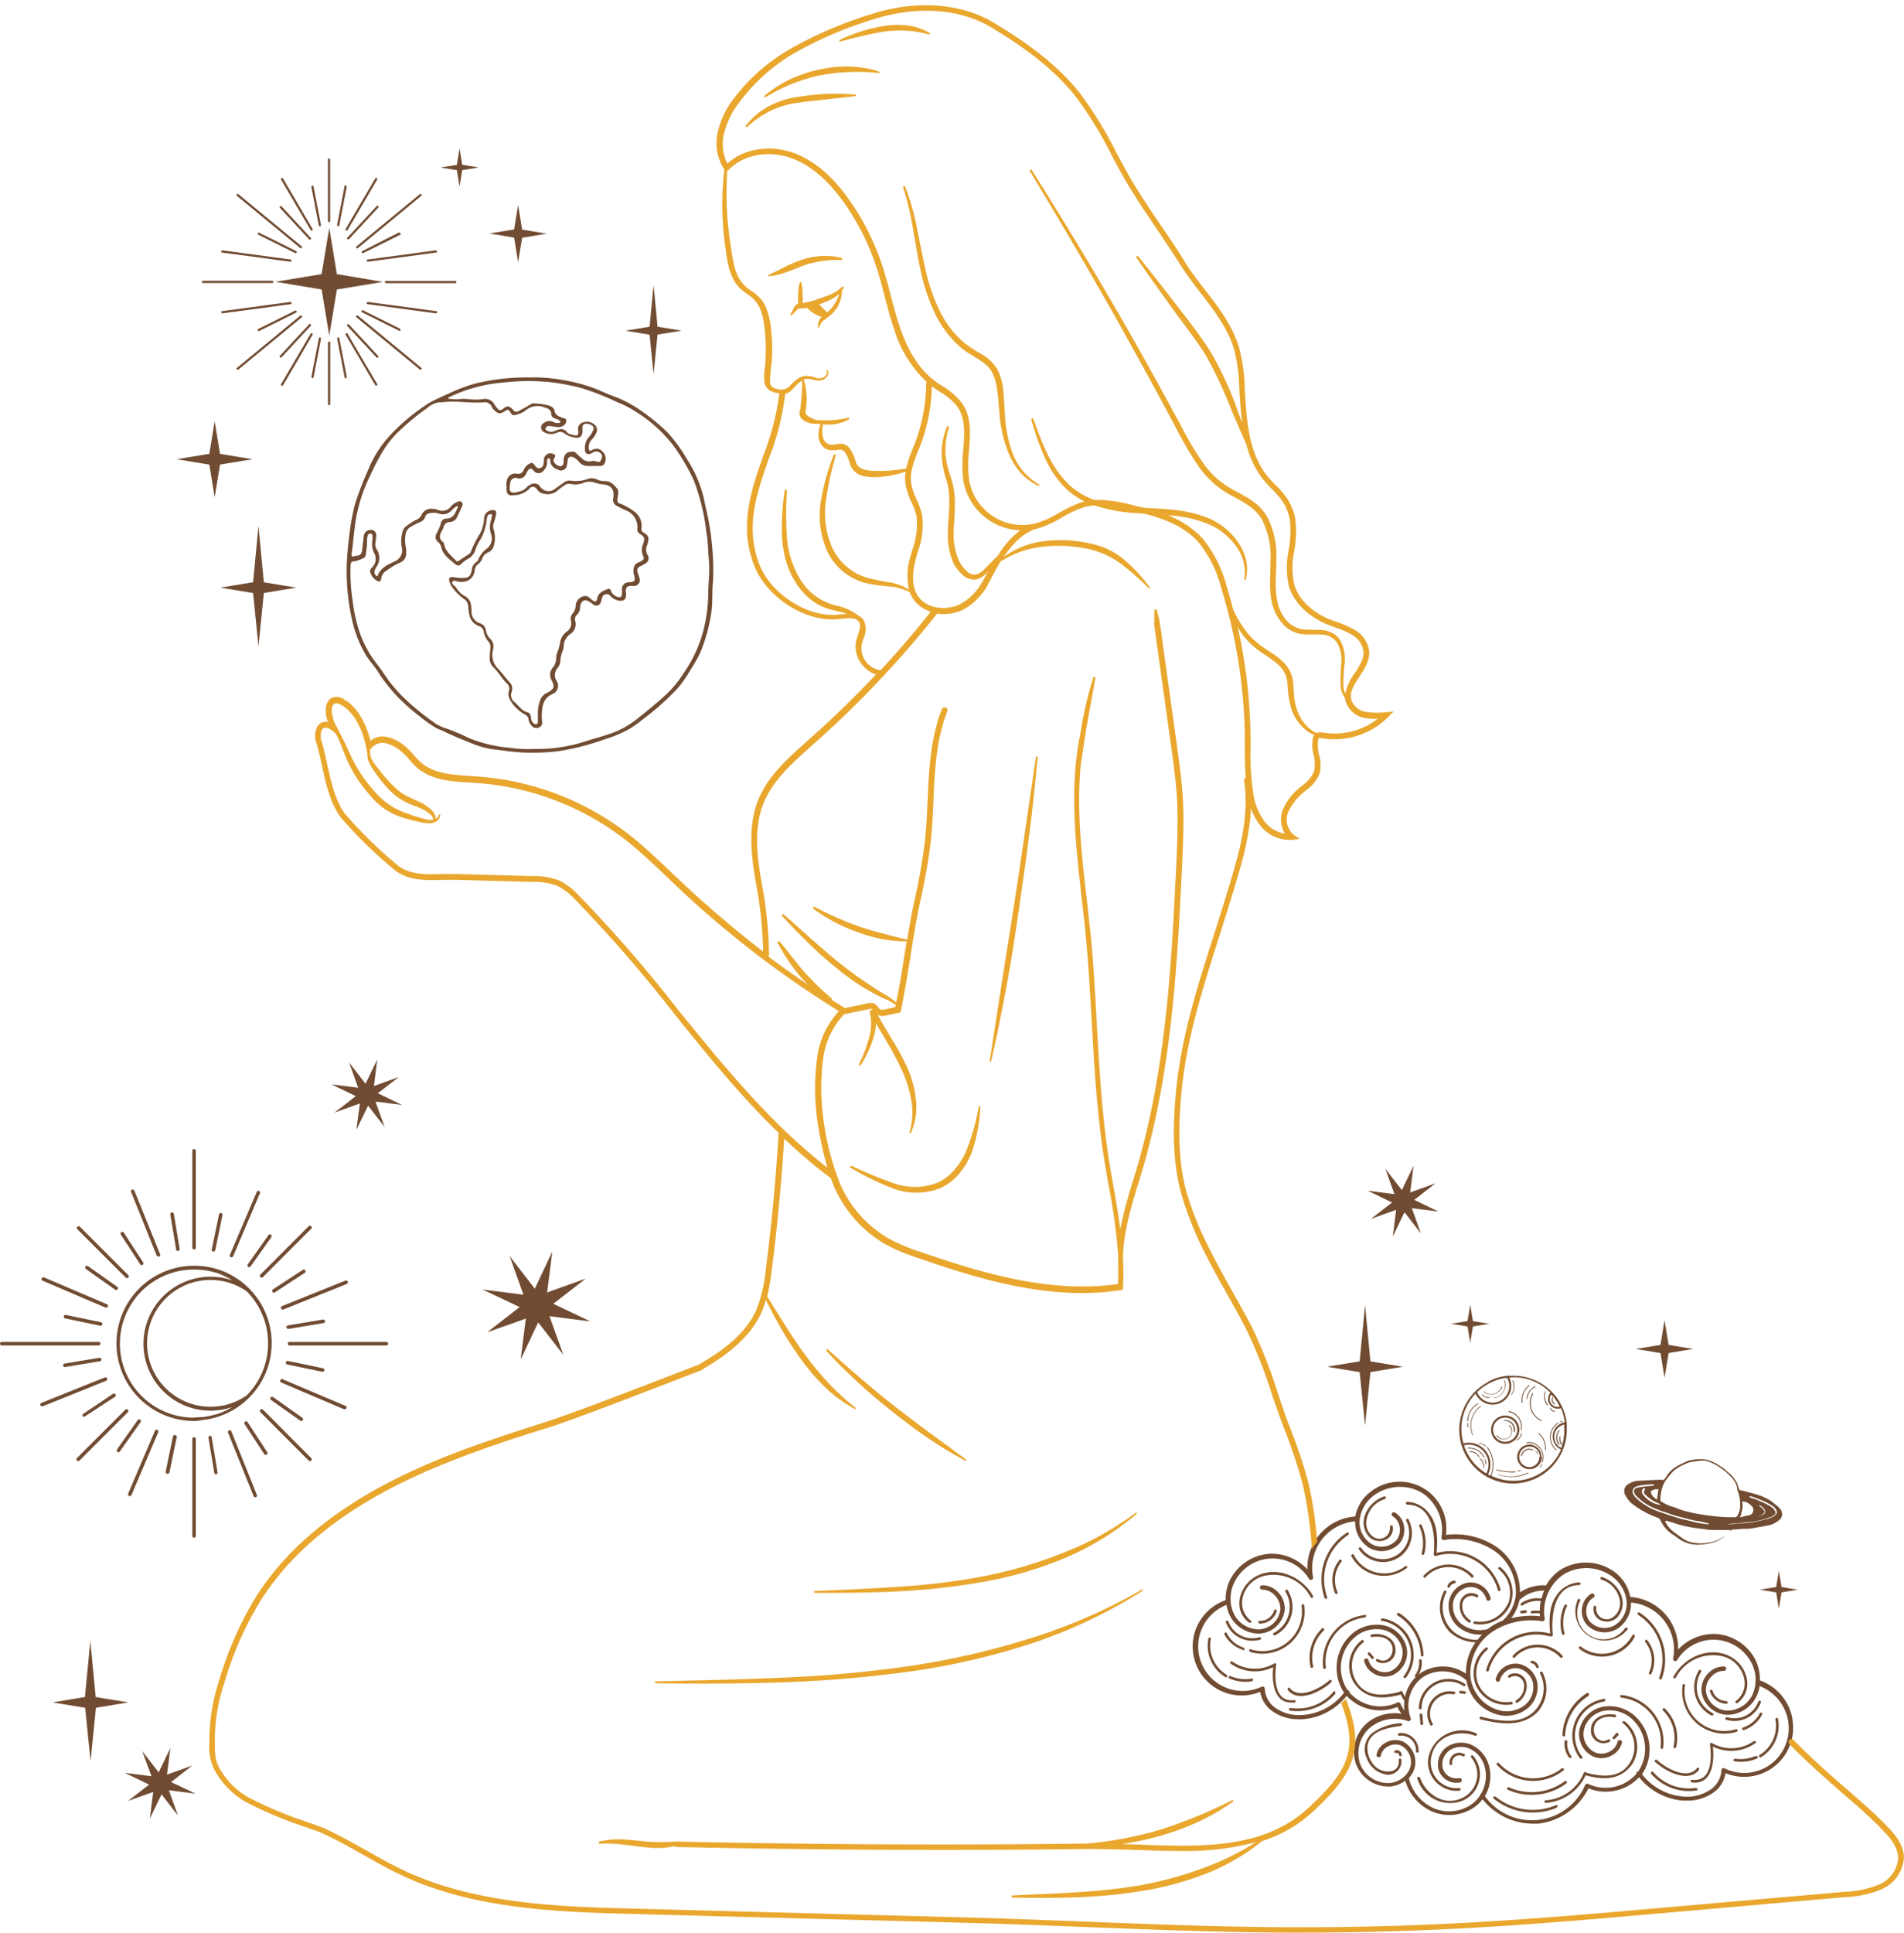 <?xml version="1.0" encoding="UTF-8" standalone="no"?><svg xmlns="http://www.w3.org/2000/svg" xmlns:xlink="http://www.w3.org/1999/xlink" fill="#000000" height="330.7" preserveAspectRatio="xMidYMid meet" version="1" viewBox="0.0 -0.9 325.9 330.7" width="325.9" zoomAndPan="magnify"><g><g id="change1_1"><path d="M35.83,78.59l-5.58-.92,5.58-.92.91-5.58.92,5.58,5.58.92-5.58.92-.92,5.58ZM78.66,31l.46-2.79,2.79-.46-2.79-.46-.46-2.79L78.2,27.3l-2.79.46,2.79.46ZM304.48,267.84l-.46,2.79-2.79.46,2.79.46.46,2.79.46-2.79,2.79-.46-2.79-.46Zm-52.83-39,.46-2.79,2.79-.46-2.79-.46-.46-2.79-.46,2.79-2.79.46,2.79.46ZM88.68,44l.69-4.22,4.23-.7-4.23-.69-.69-4.23L88,38.36l-4.22.69,4.22.7ZM284.91,234.82l.7-4.22,4.22-.7-4.22-.69-.7-4.23-.69,4.23-4.23.69,4.23.7ZM43.32,100.56l.92,9.14.92-9.14,5.58-.92-5.58-.92-.92-9.63-.92,9.63-5.58.92ZM233.65,243l.92-9.14,5.58-.92-5.58-.92-.92-9.63-.92,9.63-5.58.92,5.58.92ZM16.38,289.45l-.92-9.63-.92,9.63L9,290.37l5.58.92.92,9.14.92-9.14,5.58-.92ZM111.87,63.11l.68-6.76,4.13-.68L112.55,55l-.68-7.12L111.19,55l-4.13.68,4.13.68ZM120.82,86a46.47,46.47,0,0,1,1.24,12.43c-.24,1.89,0,3.91-.37,5.9a29.65,29.65,0,0,1-1.78,6.33,23.16,23.16,0,0,1-1.7,3,20.29,20.29,0,0,1-2.26,3.25,44.71,44.71,0,0,1-5.86,5.22,20.7,20.7,0,0,1-2.54,1.79,22.88,22.88,0,0,1-4.2,1.72,42.06,42.06,0,0,1-7.89,2,37.7,37.7,0,0,1-5.72.22c-1.77-.07-3.53-.34-5.29-.56a14.14,14.14,0,0,1-3.46-.92c-1.59-.64-3.18-1.26-4.71-2-.6-.31-1.27-.5-1.84-.85a23.53,23.53,0,0,1-2.52-1.8,34.35,34.35,0,0,1-3.84-3.39,28.31,28.31,0,0,1-3.19-4c-.58-1-1.34-1.81-2-2.74a20.21,20.21,0,0,1-2.54-6.06,37.51,37.51,0,0,1-.92-11.26c.13-1.67.3-3.35.55-5a34.5,34.5,0,0,1,.78-3.9A53,53,0,0,1,63,79.54a19.36,19.36,0,0,1,3.57-5.74,33.44,33.44,0,0,1,5.94-5.13,12.22,12.22,0,0,1,1.63-1c1.13-.56,2.28-1.06,3.43-1.58a25.51,25.51,0,0,1,3.73-1.35,36.73,36.73,0,0,1,9.39-1.06,28.31,28.31,0,0,1,6.36.57,26.88,26.88,0,0,1,5.22,1.5l2.14.92a21.16,21.16,0,0,1,4.1,1.9,35.44,35.44,0,0,1,5.57,4.34,25.15,25.15,0,0,1,3.55,4.83,21.09,21.09,0,0,1,2.78,6.38C120.56,84.7,120.66,85.34,120.82,86Zm-60.64,8c0,.25.09.37.34.31a2.7,2.7,0,0,1,.47-.12c.71,0,.95-.42,1-1s.17-1.48.25-2.22a1.47,1.47,0,0,1,.36-.88,1.34,1.34,0,0,1,1.26-.27.89.89,0,0,1,.52,1A8.7,8.7,0,0,1,64.25,92a1.59,1.59,0,0,0,.24,1.11,2.65,2.65,0,0,1-.07,3c-.28.46-.52.92-.11,1.43.1.12.26.24.35,0,.5-1.33,1.75-1.82,2.84-2.37a2.06,2.06,0,0,0,1.26-2.5,5.76,5.76,0,0,1,.14-2.58,1.63,1.63,0,0,1,.68-1,11.39,11.39,0,0,1,1.55-1,1.73,1.73,0,0,0,1-.84,1.81,1.81,0,0,1,2-1.08,3.07,3.07,0,0,1,.85.18,1.83,1.83,0,0,0,2.24-.65,2.87,2.87,0,0,1,.93-.66c.28-.13.59-.34.89,0s.08.55,0,.8c-.24.56-.52,1.11-.77,1.67a1.43,1.43,0,0,1-1.26.9,1.12,1.12,0,0,0-1.1.91,2.5,2.5,0,0,1-.23.53c-.44.73-.63,1.42.17,2a.58.58,0,0,1,.17.35c.21,1.24,1.21,1.94,2,2.8.15.17.29.21.57,0,.52-.32,1-.68,1.53-1a1.1,1.1,0,0,0,.51-.57,15.75,15.75,0,0,1,1.47-2.93,6.2,6.2,0,0,0,.75-2.59,1.48,1.48,0,0,1,1.36-1.52c.58-.07.81.14.7.71a9,9,0,0,1-.4,1.5,1.55,1.55,0,0,0,0,1.12,4.79,4.79,0,0,1,0,2.78,1.63,1.63,0,0,1-1,1.13,1.78,1.78,0,0,0-1,1.11,2,2,0,0,1-.71.91,1.49,1.49,0,0,0-.56,1,2.1,2.1,0,0,1-2.27,2c-.09,0-.19,0-.29,0-.43,0-1-.41-1.24,0s.43.65.64,1a4.1,4.1,0,0,0,1.52,1.46,1.91,1.91,0,0,1,1,1.39,10.74,10.74,0,0,1,.11,1.25,2.07,2.07,0,0,0,1.45,2,1.39,1.39,0,0,1,1,1.2,2.69,2.69,0,0,0,.75,1.44,1.78,1.78,0,0,1,.5,1.7c0,.15,0,.31-.08.47a3.22,3.22,0,0,0,.84,2.86c.72.74,1.31,1.6,2,2.35a1.56,1.56,0,0,1,.41,1.7,1.51,1.51,0,0,0,.55,1.8c.69.62,1.21,1.46,2.19,1.72.47.13.55.62.58,1a1.2,1.2,0,0,0,.48.9.4.4,0,0,0,.69-.31c0-.49,0-1,0-1.46a5.37,5.37,0,0,1,.29-1.91,2.28,2.28,0,0,1,1.4-1.63,2.06,2.06,0,0,0,.56-.38c.46-.38.52-.59.32-1.19-.06-.18-.15-.36-.23-.54a1.86,1.86,0,0,1,.16-2.09,2.68,2.68,0,0,0,.64-1.88,2.17,2.17,0,0,1,.18-.75,8.9,8.9,0,0,0,.46-1.58,2.87,2.87,0,0,1,1.16-2,1.75,1.75,0,0,0,.72-1.87,1.37,1.37,0,0,1,.3-1.26,2,2,0,0,0,.5-1.34,1.79,1.79,0,0,1,1.62-1.63,1,1,0,0,1,.71.26c.2.16.38.35.59.5.4.29.68.23.76-.27.17-1.06,1-1.35,1.81-1.69.3-.13.47.08.57.35a1.67,1.67,0,0,0,1.11,1c.44.15.71,0,.75-.43a6.62,6.62,0,0,0,0-.77,1.18,1.18,0,0,1,1.23-1.3c.95-.06,1.08-.23.88-1.13a4.06,4.06,0,0,1-.14-.76c0-.68.18-1.29.94-1.53a1.94,1.94,0,0,0,.43-.22c.44-.29.5-.42.26-.94a2.45,2.45,0,0,1,0-1.88c.36-1.1.33-1.22-.57-1.86a.8.8,0,0,1-.39-.81,3.08,3.08,0,0,0-2.12-3.23c-.41-.18-.81-.4-1.21-.62a1.18,1.18,0,0,1-.77-1.49c.17-1.43-.36-2.13-1.78-2.28a5.84,5.84,0,0,1-1.32-.27,2.81,2.81,0,0,0-2,0,3.55,3.55,0,0,1-2.18.2,1.39,1.39,0,0,0-1.19.31,11.05,11.05,0,0,0-1.16.88,2.62,2.62,0,0,1-2.47.43,1.53,1.53,0,0,1-.93-.65c-.4-.56-.93-.67-1.36-.15a3.75,3.75,0,0,1-2.71,1.1c-.85.11-1.1-.12-1.2-1,0-.22,0-.45,0-.56a3,3,0,0,1,.1-1.07,1.44,1.44,0,0,1,1.65-1.05,1,1,0,0,0,1.22-.68,2,2,0,0,1,.93-1c.43-.25.56-.22.88.17l.18.23a.74.74,0,0,0,1.34-.21,3.12,3.12,0,0,0,.11-.86,1.11,1.11,0,0,1,1.64-1c.24.08.38.25.24.52s-.35.49-.18.81a1.56,1.56,0,0,0,.8.68.6.6,0,0,0,.87-.48,3.77,3.77,0,0,0,0-.48c.07-1,.5-1.45,1.53-1.46a.77.77,0,0,1,.61.24,12.34,12.34,0,0,0,.92.85,1.78,1.78,0,0,0,1.76.52,1.62,1.62,0,0,1,.85.09c.25.05.55.14.68-.18s.38-.69.11-1.09a1,1,0,0,0-1.17-.41c-.24.09-.46.24-.7.33a.63.63,0,0,1-.92-.62,2.86,2.86,0,0,1,.74-2.33,3.35,3.35,0,0,0,.61-1,.61.61,0,0,0-.22-.92,1.52,1.52,0,0,0-.92-.26c-.46,0-.67.26-.66.74,0,.2,0,.39,0,.58,0,.77-.4,1.17-1.14,1.06a3.94,3.94,0,0,1-1.89-.69,1.13,1.13,0,0,0-1.32-.16,2.36,2.36,0,0,1-2.15-.06.88.88,0,0,1-.07-1.62,1.49,1.49,0,0,1,1.57-.16,1.4,1.4,0,0,0,1,.17c.09,0,.2,0,.22-.15s0-.17-.11-.24a2.36,2.36,0,0,0-.79-.36c-.37-.17-.64-.33-.66-.83,0-.65-.59-.93-1.12-1.06a3.16,3.16,0,0,0-3.13.4,4.24,4.24,0,0,1-1.73.84c-.57.15-.69.11-1-.39s-.43-.56-.89-.26c-.88.57-1.19.55-1.91-.17a1.31,1.31,0,0,1-.36-.46,1.27,1.27,0,0,0-1.47-.83c-1.81.13-3.62-.13-5.43-.13-.76,0-1.52.11-2.28.14a3.89,3.89,0,0,0-1.89.94,41.58,41.58,0,0,0-5.22,4.34,17.75,17.75,0,0,0-2.93,4c-.69,1.19-1.26,2.46-1.86,3.71a27.25,27.25,0,0,0-2.42,8.44c-.15,1.25-.28,2.5-.42,3.75C60.22,93.47,60.19,93.7,60.18,93.92Zm60.71-4a35.78,35.78,0,0,0-2.18-8.83,37,37,0,0,0-3.39-5.76,24.35,24.35,0,0,0-6.51-5.88,18.66,18.66,0,0,0-3.27-1.67,42.16,42.16,0,0,0-6.24-2.42,36.71,36.71,0,0,0-5.62-1,35.67,35.67,0,0,0-7.16.08A26.28,26.28,0,0,0,77,67c-.11.06-.28.08-.28.23s.19.1.3.11a7,7,0,0,0,1.65.05,5.88,5.88,0,0,1,1.45,0,10.13,10.13,0,0,0,2.52,0,1.81,1.81,0,0,1,2,.93,4,4,0,0,0,.6.76.52.52,0,0,0,.82,0c.75-.62,1.11-.58,1.78.17a.69.69,0,0,0,1,.14c.6-.32,1.19-.64,1.78-1,.23-.12.44-.31.71-.27a10.52,10.52,0,0,1,2.68.39c.41.16.81.38.89.82.14.78.69,1,1.33,1.24.29.1.71.08.7.52a1.05,1.05,0,0,1-.63.92,1.71,1.71,0,0,1-1.24.1L94.14,72a.61.61,0,0,0-.68.24c-.11.14-.14.31,0,.42a1.27,1.27,0,0,0,1.17.28c.15-.06.32-.08.46-.15.73-.34,1.4-.48,2,.31.18.25.56.29.87.38.93.27,1.12.13,1-.8a1.13,1.13,0,0,1,.6-1.22A2,2,0,0,1,102,72a1.26,1.26,0,0,1,0,1.3,3.37,3.37,0,0,1-.72,1,1.8,1.8,0,0,0-.46,1.67c0,.27.15.33.38.2a2.48,2.48,0,0,1,.44-.2c.72-.24,1.26,0,1.8.76a1.74,1.74,0,0,1,0,1.74.82.82,0,0,1-.66.36c-.71,0-1.42,0-2.12,0A2,2,0,0,1,99,78a2.6,2.6,0,0,0-.84-.65c-.56-.29-1,0-1,.58a5,5,0,0,1-.14.86,1,1,0,0,1-1.35.74c-.79-.28-1.47-.7-1.49-1.69,0-.17-.08-.32-.28-.31s-.25.18-.26.35,0,.32,0,.49a1.9,1.9,0,0,1-.56,1.2,1.07,1.07,0,0,1-1.79,0c-.4-.4-.56-.41-.9,0-.16.21-.25.46-.39.68a1.18,1.18,0,0,1-1.46.65.93.93,0,0,0-1.21.84c-.18,1.29-.24,2,1.52,1.47a2.51,2.51,0,0,0,1.32-.76,1.84,1.84,0,0,1,.64-.44,1.19,1.19,0,0,1,1.69.42,1.74,1.74,0,0,0,2.46.34c.5-.36,1-.75,1.5-1.07a1.53,1.53,0,0,1,1.18-.37,5.92,5.92,0,0,0,3-.3,2.08,2.08,0,0,1,1.51.09,2.93,2.93,0,0,0,1.41.29c1,0,1.56.67,2.12,1.34a1,1,0,0,1,.12.75c0,.36-.08.71-.12,1.06a.56.56,0,0,0,.4.69,9.3,9.3,0,0,1,2.28,1.23,3,3,0,0,1,1.43,3,.68.68,0,0,0,.4.76c.84.5.93.83.69,1.78a2.59,2.59,0,0,1-.11.37,1.77,1.77,0,0,0,.08,1.67,1,1,0,0,1-.34,1.43,7.72,7.72,0,0,1-.94.51.75.75,0,0,0-.44,1c.08.34.23.67.32,1a1,1,0,0,1-.94,1.36c-.44,0-1-.14-1.26.29s-.07.82-.09,1.23c0,.78-.42,1.1-1.19,1a2.65,2.65,0,0,1-1.5-.83.8.8,0,0,0-1.41.34c-.08.21-.11.44-.19.65a.82.82,0,0,1-1.37.45,5.45,5.45,0,0,0-.89-.58.8.8,0,0,0-1.16.46,1.23,1.23,0,0,0-.15.55,1.83,1.83,0,0,1-.57,1.39,1,1,0,0,0-.29,1,2,2,0,0,1-.85,2.29,2.56,2.56,0,0,0-1.1,2.16,4.42,4.42,0,0,1-.29,1,5.61,5.61,0,0,0-.29,1.41,2.05,2.05,0,0,1-.49,1.25,1.83,1.83,0,0,0-.16,2.16,1.51,1.51,0,0,1-.72,2.27c-1.59.72-1.74,2.1-1.81,3.54a10.64,10.64,0,0,0,.07,1.26.84.84,0,0,1-.56.92,1.07,1.07,0,0,1-1.29-.35,2.22,2.22,0,0,1-.48-.94c0-.64-.46-.82-.91-1.11a6.08,6.08,0,0,1-2.26-2.35,2,2,0,0,1-.2-1.5,1.11,1.11,0,0,0-.3-1.24c-.9-.88-1.48-2-2.42-2.89a2.06,2.06,0,0,1-.55-1.62c0-.55.07-1.1.11-1.65a1.3,1.3,0,0,0-.29-1,3.46,3.46,0,0,1-.85-1.71,1.19,1.19,0,0,0-.84-1,2.54,2.54,0,0,1-1.64-2,8.63,8.63,0,0,1-.18-1.34,1.55,1.55,0,0,0-.73-1.3,8.49,8.49,0,0,1-2-2,2.49,2.49,0,0,1-.37-.68c-.36-.91-.15-1.19.84-1a7.71,7.71,0,0,0,1.36.09c1,0,1.31-.33,1.5-1.29a1.87,1.87,0,0,1,.82-1.46.61.61,0,0,0,.26-.29A4.57,4.57,0,0,1,83.28,93a2.19,2.19,0,0,0,.78-2.5,3.73,3.73,0,0,1,0-2.45,2.36,2.36,0,0,0,.1-.38c0-.21.2-.52-.07-.58a.56.56,0,0,0-.68.41,3.56,3.56,0,0,0-.1.47A8.65,8.65,0,0,1,82,91.79a7,7,0,0,0-.67,1.5,2.66,2.66,0,0,1-1.24,1.44,4.43,4.43,0,0,0-1.08.81c-.4.39-.67.44-1.11.06-1-.84-2.09-1.56-2.39-2.94a1.68,1.68,0,0,0-.5-.81,1.07,1.07,0,0,1-.28-1.46,11.28,11.28,0,0,0,.75-1.79.91.91,0,0,1,.88-.77c1.29,0,1.58-1,2-1.93a.16.16,0,0,0,0-.16.19.19,0,0,0-.25,0,9,9,0,0,0-.82.68,2,2,0,0,1-2.1.58,3,3,0,0,0-1.73-.08c-.31.1-.59.2-.68.59a1.32,1.32,0,0,1-.91.92c-.51.21-1,.51-1.47.75a1.81,1.81,0,0,0-1,1.55,5,5,0,0,0,.06,1.93,3.45,3.45,0,0,1,.06,1,1.65,1.65,0,0,1-1.13,1.73,12.38,12.38,0,0,0-2.23,1.35,1.79,1.79,0,0,0-.9,1.3c-.08.6-.34.68-.85.36a2.48,2.48,0,0,1-1-1.28c-.19-.44.08-.74.33-1a2,2,0,0,0,.54-1.69,1.67,1.67,0,0,0-.16-.55,3.51,3.51,0,0,1-.38-2.34,2.59,2.59,0,0,0,0-.68c0-.18,0-.43-.24-.46a.47.47,0,0,0-.57.4,2.67,2.67,0,0,0-.1,1,14.78,14.78,0,0,1-.23,2.21.71.71,0,0,1-.53.64,4.58,4.58,0,0,1-1.46.49c-.47,0-.57.24-.6.67a30.53,30.53,0,0,0,.32,5.81,27.39,27.39,0,0,0,.76,4.1,18.63,18.63,0,0,0,3.31,6.85c.75.92,1.39,1.94,2.08,2.91a27.17,27.17,0,0,0,4,4.25,44.12,44.12,0,0,0,3.66,2.88,6.72,6.72,0,0,0,2.06,1.06,33.07,33.07,0,0,1,4,1.68,23.27,23.27,0,0,0,7,1.68,20.9,20.9,0,0,0,4.19.21,26.71,26.71,0,0,0,9.24-1.44c1.38-.44,2.79-.78,4.16-1.29a14.93,14.93,0,0,0,4.21-2.37c1.75-1.39,3.49-2.79,5.12-4.31a18.91,18.91,0,0,0,2.88-3.53,23.25,23.25,0,0,0,3.11-6.32,26.16,26.16,0,0,0,1.11-6.87c0-1.07.06-2.13.14-3.2a20.53,20.53,0,0,0-.08-3.59C121.19,92.81,121.14,91.38,120.89,90ZM278.11,254.73a1.4,1.4,0,0,1,.31-1.5h0a3.42,3.42,0,0,1,2-.78l3.59-.18a1.56,1.56,0,0,1,.3,0,.65.65,0,0,0,.48,0,1.34,1.34,0,0,0,.3-.36,2.55,2.55,0,0,1,.21-.28l.05-.06a.21.21,0,0,1,0-.06,5.23,5.23,0,0,1,1.71-1.57l.43-.22c.24-.12.48-.26.73-.36a1.69,1.69,0,0,0,.27-.13,2.76,2.76,0,0,1,.61-.23,7.44,7.44,0,0,1,3-.16,7.75,7.75,0,0,1,2.29,1.07l.24.14a7,7,0,0,1,.9.71c.15.14.32.28.48.41a5.79,5.79,0,0,1,1,1.14l.06.08a3.42,3.42,0,0,1,.46,1.06,5.08,5.08,0,0,0,.17.51.08.08,0,0,0,0,.05h0l1,.25.31.08c.62.16,1.27.33,1.89.53a8.27,8.27,0,0,1,2.6,1.32l.21.18a2.78,2.78,0,0,0,.34.26,3.62,3.62,0,0,1,.77.8,1.31,1.31,0,0,1-.2,1.68,6.36,6.36,0,0,1-.8.55,3.14,3.14,0,0,1-1,.39c-.58.12-1.16.22-1.73.32l-1.07.2a8,8,0,0,1-1,.1l-.42,0-.34,0c-.5.05-1,.09-1.54.12a.59.59,0,0,0-.41.13l-.08.07a1.26,1.26,0,0,0-.2.2,5.49,5.49,0,0,1-.88.8,6,6,0,0,1-2.54,1.18l-.46.07a9.26,9.26,0,0,1-1.18.13,5.58,5.58,0,0,1-3.74-1.08c-.32-.25-.65-.48-1-.7a5.76,5.76,0,0,1-2-2.33.83.83,0,0,0-.5-.49,15.88,15.88,0,0,1-4.58-2.55A5.16,5.16,0,0,1,278.11,254.73Zm18,6.14,0,0h-.72c-.41,0-.83,0-1.25,0-.23,0-.46,0-.69,0a8.14,8.14,0,0,1-1.47-.1c-.35-.06-.71-.1-1.06-.15l-.54-.07a19.37,19.37,0,0,1-3.69-.82c-.35-.12-.72-.22-1.07-.33l-.36-.1-.23,0h0a.2.2,0,0,0,0,.05.89.89,0,0,0,.14.35,4.77,4.77,0,0,0,1.3,1.49l.55.4c.36.27.74.54,1.11.8a4.43,4.43,0,0,0,2,.7,6.1,6.1,0,0,0,1.87,0l.37-.06c.27,0,.55-.08.83-.15a7.07,7.07,0,0,0,1.57-.69,4.46,4.46,0,0,0,1.41-1.17Zm3.32-5.63s0,0,0,0l.26.11a1.12,1.12,0,0,0,.32.12,4.71,4.71,0,0,1,1,.36l.21.09a16.86,16.86,0,0,1,1.81.9,2.43,2.43,0,0,1,.82.86.42.42,0,0,1-.12.58,2.35,2.35,0,0,1-.87.47,15,15,0,0,1-3.54.8c-1.54.16-2.72.26-3.82.31h-.14l0,0v0a.78.78,0,0,0,.21,0,5.83,5.83,0,0,0,1.25,0,12.74,12.74,0,0,1,1.42-.12,14.42,14.42,0,0,0,2.42-.31c.59-.13,1.12-.25,1.64-.39a7.91,7.91,0,0,0,1-.33,2.11,2.11,0,0,0,.68-.5c.22-.23.21-.43,0-.86a2.23,2.23,0,0,0-.68-.64,11.67,11.67,0,0,0-2-1c-.4-.17-.93-.38-1.48-.55l-.23-.05h-.06S299.39,255.23,299.39,255.24Zm2.27,2.95a1.49,1.49,0,0,1-.7.29l-.1,0a.86.86,0,0,0-.17,0h.11a.59.59,0,0,0,.23,0,1.81,1.81,0,0,0,.7-.23h0a.67.67,0,0,0,.35-.4.77.77,0,0,0-.17-.59,1.57,1.57,0,0,0-.77-.61c-.06,0-.07,0-.08,0a.14.14,0,0,0,0,.06,1.2,1.2,0,0,0,.21.17,2,2,0,0,1,.49.47A.48.48,0,0,1,301.66,258.19Zm-3.62-.08a2.51,2.51,0,0,1-.24.46.15.15,0,0,0,0,.11s0,0,.11,0h0a1.55,1.55,0,0,0,.23-.06l.23-.06.47-.1.56-.12.2-.07,0,0a1,1,0,0,0,.48-.76.87.87,0,0,0-.28-.72,3,3,0,0,0-1.12-.75l-.08,0-.06,0c-.17-.06-.27-.07-.32,0s-.06.14,0,.32A3.91,3.91,0,0,1,298,258.11Zm-13.84-2.24a.19.19,0,0,0,.11.18l.07,0a7.23,7.23,0,0,0,1.92.86,4,4,0,0,1,.69.25l.39.15A18.91,18.91,0,0,0,290,258c1.43.27,2.7.45,3.9.56a24.29,24.29,0,0,0,2.51.13,1.27,1.27,0,0,1,.28,0l.27,0a.43.43,0,0,0,.41-.24,3.14,3.14,0,0,0,.49-1.89l0-.2a6.36,6.36,0,0,0-.38-2.06,3.18,3.18,0,0,1-.14-.53l0-.17a3.88,3.88,0,0,0-1.12-1.89,10.18,10.18,0,0,0-1.83-1.54,7.54,7.54,0,0,0-2.37-1.12h-.09a1.17,1.17,0,0,0-.41-.06,12.65,12.65,0,0,0-2.52.36,3,3,0,0,0-.56.24l-.29.13a5.89,5.89,0,0,0-.75.38,4.65,4.65,0,0,0-1.4,1.17l-.34.41c-.15.19-.31.37-.45.57a4.87,4.87,0,0,0-.78,1.69A7.14,7.14,0,0,0,284.2,255.87ZM281.54,254h0c.05-.06.13-.13,0-.23s-.21,0-.26,0a.64.64,0,0,0-.24.64,1.07,1.07,0,0,0,.27.5,4.37,4.37,0,0,0,2.72,1.65l.13,0s0,0,.05-.06v0l0,0a3.62,3.62,0,0,0-.65-.33,4.81,4.81,0,0,1-.46-.22,7,7,0,0,1-1.51-1.15.73.73,0,0,1-.14-.18C281.33,254.34,281.34,254.24,281.54,254Zm2-.1a1.31,1.31,0,0,0-.73.19c-.25.14-.27.18-.21.45a.9.9,0,0,0,.19.38,1.43,1.43,0,0,0,.68.62l.21.13,0,0s0,0,0-.06,0-.21,0-.32a5.05,5.05,0,0,1,.11-.78.25.25,0,0,0,0-.08.43.43,0,0,1,0-.12,1.56,1.56,0,0,0,.11-.41h-.49Zm-4,.79a.35.35,0,0,0,.07.11,1.54,1.54,0,0,0,.39.54l0,0a8.91,8.91,0,0,0,1.78,1.38,10.54,10.54,0,0,0,1.93.93l.6.21c.75.26,1.53.53,2.31.77l.3.09a13.26,13.26,0,0,0,1.37.38c.41.08.82.18,1.22.28a15.34,15.34,0,0,0,1.66.37l1.05.13.21,0a.13.13,0,0,0,.1,0,.08.08,0,0,0,0,0,.11.11,0,0,0,0-.08s-.07-.05-.1-.06h0c-.63-.17-1.27-.3-1.9-.42l-.14,0c-.72-.14-1.47-.32-2.45-.6l-.64-.16a12.68,12.68,0,0,1-1.33-.4l-1.07-.37a16.12,16.12,0,0,1-2-.76,9.8,9.8,0,0,1-1.9-1.16l-.17-.14a6,6,0,0,1-.86-.81,1.6,1.6,0,0,1-.22-.41.73.73,0,0,1,0-.56.69.69,0,0,1,.47-.31l.6-.13.17,0a10.12,10.12,0,0,1,1.09-.13l.7-.07h.06c.11,0,.25,0,.25-.14a.15.15,0,0,0,0-.1.34.34,0,0,0-.25,0h0c-.36,0-.75,0-1.18.08h-.07a5.88,5.88,0,0,0-1.37.24,1.08,1.08,0,0,0-.7.55A1.05,1.05,0,0,0,279.54,254.72Zm-20.91-17c-.05.07.06.13.11.06a2.4,2.4,0,0,0,.24-2.45c0-.08-.15,0-.11.07A2.31,2.31,0,0,1,258.63,237.75Zm2.81.7a2.42,2.42,0,0,1,1.39-2c.08,0,0-.15-.07-.11a2.53,2.53,0,0,0-1.45,2.11C261.3,238.53,261.43,238.53,261.44,238.45Zm.95-.8a.07.07,0,1,0-.11-.07,3.36,3.36,0,0,0,1.55,4.71c.07,0,.14-.08.06-.12A3.23,3.23,0,0,1,262.39,237.65Zm-4.14,3.09a2.61,2.61,0,0,1,2.06,3.06c0,.08.11.12.13,0a2.75,2.75,0,0,0-2.15-3.22C258.21,240.59,258.17,240.72,258.25,240.74Zm2.34-1.66a3.15,3.15,0,0,1,1.17-2.79c.07-.06,0-.15-.09-.1a3.3,3.3,0,0,0-1.22,2.89C260.46,239.17,260.6,239.17,260.59,239.08Zm-5.9-3.51a9.27,9.27,0,0,1,1.82-.74,8.79,8.79,0,0,1,1.53-.29c.31,0,.63,0,1,0a9.18,9.18,0,0,1,9.14,8.19h0a2.86,2.86,0,0,1,0,.42,5.68,5.68,0,0,1,0,.59,9.21,9.21,0,0,1-13.82,8,9,9,0,0,1-1.08-.74,8.39,8.39,0,0,1-.65-.56c-.2-.19-.4-.4-.59-.62a9.21,9.21,0,0,1,.45-12.57A9.37,9.37,0,0,1,254.69,235.57Zm-.28,15.68a3.37,3.37,0,0,0-3-4.91,3.68,3.68,0,0,0-.82.1l.12.36c0,.1.08.21.13.32s.13.29.2.44l.14.29c.08.16.18.31.27.46s.09.16.14.23c.14.22.3.43.46.64h0a7.46,7.46,0,0,0,.53.61l.19.18c.13.13.25.25.39.37l.25.2a3.57,3.57,0,0,0,.38.3l.29.2Zm13.4-8.36a2.11,2.11,0,0,0-.56,4l0-.06c.09-.22.16-.45.23-.68l0-.09c.06-.24.12-.47.16-.71l0-.08c0-.25.08-.49.1-.74v-.05a7,7,0,0,0,0-.79q0-.36,0-.72S267.81,242.91,267.81,242.89Zm-2.28-5.16a1.36,1.36,0,0,0-.27.81,1.34,1.34,0,0,0,1.34,1.33,1.12,1.12,0,0,0,.36-.05l-.17-.32-.1-.2a10.72,10.72,0,0,0-.77-1.13l-.15-.17A2.91,2.91,0,0,0,265.53,237.73Zm-7.2-2.87a3.19,3.19,0,1,1-5.76,2.74,8.82,8.82,0,0,0-2.43,6.09,8.58,8.58,0,0,0,.35,2.42,4,4,0,0,1,.92-.11,3.71,3.71,0,0,1,3.29,5.42l.44.23a0,0,0,0,1,0-.06,4.87,4.87,0,0,0-.63-4.76c0-.07.06-.14.12-.07a5,5,0,0,1,.64,4.86.06.06,0,0,1-.08,0,8.84,8.84,0,0,0,12-4.46,2.45,2.45,0,0,1,.65-4.65,8.79,8.79,0,0,0-.67-2.42,1.64,1.64,0,0,1-2.18-1.59,1.68,1.68,0,0,1,.38-1.06,8.75,8.75,0,0,0-6.3-2.64Zm-2.45.54a10.78,10.78,0,0,0-1.33.63l-.2.13-.42.27c-.08,0-.15.12-.23.18a3,3,0,0,0-.35.27l-.24.21-.27.25a2.85,2.85,0,0,0,5.5-1,2.88,2.88,0,0,0-.37-1.41l-.37,0-.31.05-.43.1-.28.07-.47.16Zm9.05,4.06a2.15,2.15,0,0,1-.36-2.15c0-.08-.1-.12-.13,0a2.32,2.32,0,0,0,.39,2.29C264.89,239.62,265,239.53,264.93,239.46Zm-11-2.18a2,2,0,0,0,3.19-.83c0-.08-.1-.11-.13,0a1.85,1.85,0,0,1-3,.76C254,237.12,253.88,237.22,254,237.28Zm-.14.46c-.05-.07-.15,0-.09.1a1.4,1.4,0,0,0,1.23.49c.08,0,.08-.14,0-.13A1.28,1.28,0,0,1,253.81,237.74Zm2,.52c-.08,0,0,.15,0,.13a2.4,2.4,0,0,0,1.8-3c0-.08-.15-.05-.13,0A2.27,2.27,0,0,1,255.82,238.26ZM253,239.34c.07,0,0-.16-.07-.12a3.51,3.51,0,0,0-1.77,3c0,.08.14.08.14,0A3.32,3.32,0,0,1,253,239.34Zm.2,6.61a.07.07,0,1,0,0,.13,1.38,1.38,0,0,1,1,.47c.06.06.15,0,.09-.1A1.54,1.54,0,0,0,253.15,246Zm.26-6.16c.06,0,0-.17-.07-.12a4.19,4.19,0,0,0-1.38,4.94c0,.08.16,0,.12,0A4.07,4.07,0,0,1,253.41,239.79Zm-2.3,2.86v.58a.07.07,0,1,0,.13,0v-.58A.07.07,0,1,0,251.11,242.65Zm8,1.41c0,.08.12.12.13,0a1.67,1.67,0,0,0-1.74-2,.07.07,0,1,0,0,.13A1.54,1.54,0,0,1,259.08,244.06Zm6.91-4.67c.07.05.14-.07.07-.11a.84.84,0,0,1-.33-1.06c0-.07-.08-.14-.12-.06A1,1,0,0,0,266,239.39Zm-7.69,3.55c-.06-.06-.15,0-.09.1a1.31,1.31,0,1,1-2,1.66c-.05-.07-.17,0-.12.07a1.45,1.45,0,1,0,2.24-1.83Zm9,3.39c.06.06.16,0,.1-.09a1.44,1.44,0,0,1-.4-1.35c0-.08-.11-.12-.13,0A1.57,1.57,0,0,0,267.29,246.33Zm-14,2.45a1.83,1.83,0,0,1,.52,1.37c0,.09.13.09.13,0a2,2,0,0,0-.56-1.47C253.34,248.62,253.25,248.71,253.31,248.78Zm-1.8-1.38a.07.07,0,0,0,0,.14,1.63,1.63,0,0,1,1.54.89c0,.07.15,0,.11-.07A1.76,1.76,0,0,0,251.51,247.4Zm-.3-.58c-.08,0-.08.14,0,.13a2.78,2.78,0,0,1,2.71,1.52c0,.08.15,0,.12-.07A2.92,2.92,0,0,0,251.21,246.82Zm6.36-.69a2.42,2.42,0,1,1,2.42-2.42A2.42,2.42,0,0,1,257.57,246.13Zm0-.35a2.07,2.07,0,1,0-2.07-2.07A2.07,2.07,0,0,0,257.57,245.78Zm9.18.48c.05.07.16,0,.11-.07a1.83,1.83,0,0,1,0-2.29c.05-.07,0-.16-.1-.1A2,2,0,0,0,266.75,246.26Zm-12.67,2.6.16.76a.07.07,0,0,0,.13,0c-.05-.26-.1-.51-.16-.76C254.2,248.74,254.07,248.78,254.08,248.86Zm7.21-3c-.09,0-.09.15,0,.14a2.42,2.42,0,0,1,2.55,3.25c0,.08.1.11.13,0A2.56,2.56,0,0,0,261.29,245.86Zm-1.65-.35a1.68,1.68,0,0,0,.79-1.13c0-.08-.12-.12-.13,0a1.58,1.58,0,0,1-.73,1.05A.07.07,0,1,0,259.64,245.51Zm6.74,1.65a2.82,2.82,0,0,1,.28-4.54c.08-.05,0-.16-.06-.11a2.94,2.94,0,0,0-.31,4.74C266.36,247.31,266.45,247.21,266.38,247.16Zm-2.59,2.49a.42.42,0,0,1-.3.35.07.07,0,0,0,0,.13.55.55,0,0,0,.4-.48C263.93,249.57,263.79,249.57,263.79,249.65Zm.06-1.3a2.11,2.11,0,1,1-2.1-2.1A2.1,2.1,0,0,1,263.85,248.35Zm-.35,0a1.76,1.76,0,1,0-1.75,1.76A1.76,1.76,0,0,0,263.5,248.35Zm2.51-7.7c.08,0,.12-.11,0-.12a.94.94,0,0,1-.67-.52c0-.08-.15,0-.12.07A1.06,1.06,0,0,0,266,240.65Zm1.08,1.76.25-.09c.08,0,0-.16,0-.13l-.25.09C267,242.31,267,242.44,267.09,242.41Zm-3.8,2a3.36,3.36,0,0,1,1.1,2.73c0,.08.13.08.14,0a3.53,3.53,0,0,0-1.14-2.82C263.33,244.3,263.23,244.39,263.29,244.45Zm-4,6.58a.07.07,0,0,0,0-.14,9,9,0,0,1-3.17-.34c-.08,0-.11.11,0,.13A9.35,9.35,0,0,0,259.31,251Zm-2.87.32c-.08,0-.12.1,0,.12a6.87,6.87,0,0,0,5.1-.27c.08,0,0-.15-.07-.11A6.78,6.78,0,0,1,256.44,251.35Zm3.77-.59c.08,0,.05-.15,0-.12l-.47.12c-.08,0,0,.15,0,.13Zm.13-2.56c0,.08.11.12.12,0a1.29,1.29,0,0,1,1.85-.89c.08,0,.15-.08.07-.12A1.42,1.42,0,0,0,260.34,248.2Zm2.43-.83c-.08,0-.12.1,0,.13a.51.51,0,0,1,.34.41c0,.08.14.05.12,0A.63.63,0,0,0,262.77,247.37Zm20.53,53.25c1.6,1.52,5.63,3.68,7.44,1.35.18-.23-.14-.56-.32-.32-1.64,2.1-5.38,0-6.8-1.36A.23.23,0,0,0,283.3,300.62Zm3.56-2.57a7,7,0,0,0-1.95-6.58c-.21-.21-.53.12-.32.33a6.5,6.5,0,0,1,1.82,6.12C286.35,298.21,286.79,298.33,286.86,298.05Zm8.64-4.65a4.8,4.8,0,0,0,5.85-3c.11-.28-.34-.4-.44-.12a4.34,4.34,0,0,1-5.29,2.67A.23.23,0,0,0,295.5,293.4Zm-7.1-5.84c.05-.29-.4-.41-.44-.12a7.23,7.23,0,0,0,9.25,8c.28-.09.16-.53-.12-.45A6.77,6.77,0,0,1,288.4,287.56Zm-11.78,8.08c-.19.23-.39.45-.59.68s.13.54.33.32L277,296C277.14,295.74,276.82,295.42,276.62,295.64Zm24.58-3.43a5,5,0,0,1-2.89,2.49c-.28.09-.16.53.12.44a5.38,5.38,0,0,0,3.16-2.7C301.73,292.18,301.33,292,301.2,292.21Zm-14.39-6.06a7.19,7.19,0,0,1,8.09-3.6c3.3.86,5.17,5.27,2.17,7.63-.24.18.09.5.32.32,2.95-2.31,1.58-6.54-1.4-8-3.51-1.75-7.77.2-9.57,3.44C286.27,286.17,286.67,286.4,286.81,286.15Zm-11.54,10.57c-1.56.95-2.88-.75-2.43-2.24s2.18-1.79,3.45-1.52c.28.06.41-.38.12-.44-1.67-.35-4,.36-4.13,2.36a2.17,2.17,0,0,0,3.22,2.23C275.75,297,275.52,296.56,275.27,296.72Zm15.87-11.53a.23.23,0,0,0-.4-.24,5.45,5.45,0,0,0,2.15,7.7c.26.13.49-.26.23-.4A5,5,0,0,1,291.14,285.19Zm-8.52.3a5.52,5.52,0,0,0-.73-5.73c-.18-.23-.5.1-.32.33a5,5,0,0,1,.65,5.17C282.11,285.53,282.5,285.76,282.62,285.49Zm12.94,4.69a2.52,2.52,0,0,1-2.49-1.78c-.09-.28-.53-.16-.44.12a3,3,0,0,0,2.93,2.11A.23.23,0,0,0,295.56,290.18ZM243,292.5l.13,1.53c0,.29.48.29.46,0l-.13-1.53C243.44,292.21,243,292.2,243,292.5ZM270.47,273c.13-.27-.26-.5-.39-.24a5,5,0,0,0,8.49,5.13c.17-.24-.23-.46-.4-.23a4.51,4.51,0,0,1-7.7-4.66Zm2.31,1c-.41,2.57,3,3.47,4.36,1.42,1.67-2.55-.32-5.66-2.92-6.5-.28-.09-.4.35-.12.44a4.55,4.55,0,0,1,3.13,3.43,2.9,2.9,0,0,1-1.07,2.95,1.81,1.81,0,0,1-2.94-1.62C273.27,273.83,272.83,273.71,272.78,274Zm-20.15,21.64a5.91,5.91,0,0,0-8.08,3.9,4.89,4.89,0,0,0,5.23,5.94c.29,0,.29-.49,0-.46a4.43,4.43,0,0,1-4.7-5.68c.82-3.26,4.56-4.37,7.43-3.26C252.78,296.19,252.9,295.74,252.63,295.64Zm-13.7,3.4a.39.39,0,0,1,.54.31c0,.29.47.3.46,0a.85.85,0,0,0-1.13-.75.25.25,0,0,0-.16.28A.23.23,0,0,0,238.93,299ZM250,288.38a.22.22,0,0,0-.23.22.23.23,0,0,0,.23.23l.68.09a.23.23,0,0,0,0-.46Zm-6.68,2.93a4.61,4.61,0,0,1,7.18-3.73c.25.16.48-.23.23-.39a5.07,5.07,0,0,0-7.87,4.12A.23.23,0,0,0,243.36,291.31Zm7.28,7.89a1.68,1.68,0,0,0-2.48,1.74c.05.29.49.17.45-.12a1.21,1.21,0,0,1,1.8-1.23C250.67,299.73,250.9,299.34,250.64,299.2Zm-7.56,4.06c-.09-.28-.53-.16-.44.12a5.85,5.85,0,0,0,7.61,3.86,4.91,4.91,0,0,0,1.94-7.75c-.2-.23-.52.1-.33.32a4.47,4.47,0,0,1-2,7.1C247,308,244,306,243.08,303.26Zm-3.3-9.32a9,9,0,0,0-4.91,1.71,3.6,3.6,0,0,0-.88,4.28,4.26,4.26,0,0,0,3.49,2.81,2.29,2.29,0,0,0,2.43-2.54c0-.29-.49-.29-.46,0,.25,2.33-2.45,2.4-3.8,1.32a4.41,4.41,0,0,1-1.53-3.79c.39-2.53,3.64-3.06,5.66-3.33C240.07,294.36,240.08,293.91,239.78,293.94Zm3.07,4.81a3,3,0,0,0-3.3-3.13c-.29,0-.3.49,0,.46a2.51,2.51,0,0,1,2.85,2.67C242.38,299.05,242.84,299.05,242.85,298.75Zm6-9.77c.28,0,.41-.39.12-.44a3.85,3.85,0,0,0-4.1,5.71c.14.26.54,0,.4-.23A3.39,3.39,0,0,1,248.87,289Zm17.45,19a10.13,10.13,0,0,1-10.27-1.48c-.23-.19-.56.14-.33.32a10.58,10.58,0,0,0,10.72,1.6C266.71,308.27,266.59,307.83,266.32,307.94Zm13.53-28.87c.14-.26-.25-.49-.39-.23a5.88,5.88,0,0,1-8.82,1.94c-.24-.17-.46.22-.23.4A6.32,6.32,0,0,0,279.85,279.07Zm-5.35,10.68a6.35,6.35,0,0,0-4,10.13c.18.23.57,0,.39-.23a5.9,5.9,0,0,1,3.73-9.46C274.91,290.14,274.79,289.7,274.5,289.75ZM290.27,305a8.07,8.07,0,0,1-7.3-2.72c-.2-.22-.52.1-.33.33a8.57,8.57,0,0,0,7.75,2.83C290.68,305.42,290.55,305,290.27,305Zm-25.68,2.1c-.29,0-.29.48,0,.46a8.12,8.12,0,0,0,6.82-4.72c3,.83,6,.9,8-1.95a5.54,5.54,0,0,0-1.31-7.28c-.22-.18-.55.14-.32.32a5.13,5.13,0,0,1,1.23,6.73c-1.67,2.73-4.78,2.47-7.45,1.75a.24.24,0,0,0-.43,0,.24.24,0,0,0-.1.19A7.63,7.63,0,0,1,264.59,307.12Zm19.63-9c0,.29.43.29.46,0a8.09,8.09,0,0,0-7.14-9c-.29,0-.29.42,0,.46A7.63,7.63,0,0,1,284.22,298.16Zm16-1.13a6.67,6.67,0,0,1-7.14.39.23.23,0,0,0-.17-.08.21.21,0,0,0-.21.16.22.22,0,0,0,0,.22h0c.3,2.25.28,6.38-3.1,5.94-.29,0-.29.42,0,.46,3.5.46,3.87-3.61,3.59-6.13a7.13,7.13,0,0,0,7.25-.57C300.72,297.26,300.49,296.86,300.25,297Zm6.6-3.55a8.38,8.38,0,0,1-11.46,9.06,5.08,5.08,0,0,1-2.46,3.56,7.55,7.55,0,0,1-4.14,1.13l-.71,0a10.65,10.65,0,0,1-7.49-4,7.82,7.82,0,0,1-8.67,1.9,11,11,0,0,1-8.59,6.05c-.31,0-.62,0-.92,0a11.08,11.08,0,0,1-8.62-4.18,6.67,6.67,0,0,1-1.07,1.12,7.57,7.57,0,0,1-7.51,1,8.29,8.29,0,0,1-4.65-5.3,5.09,5.09,0,0,1-2.54,1l-.49,0a5.94,5.94,0,0,1-5.45-4,6.54,6.54,0,0,1,2-6.91,7.38,7.38,0,0,1,5.82-1.54,9.65,9.65,0,0,1-.7-1.16,7.82,7.82,0,0,1-8.67-1.9,10.63,10.63,0,0,1-7.48,4l-.71,0a7.58,7.58,0,0,1-4.15-1.13,5.11,5.11,0,0,1-2.46-3.56,8.38,8.38,0,1,1-5.9-15.68,7.24,7.24,0,0,1,.73-3.44,8.17,8.17,0,0,1,6.85-4.5,8.35,8.35,0,0,1,6.4,2.67,8.8,8.8,0,0,1,8.19-9.05,6.92,6.92,0,0,1,2.74-4.31,8,8,0,0,1,12.78,7.46,12.7,12.7,0,0,1,8.58,2,9.38,9.38,0,0,1,4.1,7.84,7,7,0,0,1,4.46-1.2,7.57,7.57,0,0,1,2.61-2.75,8.28,8.28,0,0,1,9.07.42,6.92,6.92,0,0,1,2.74,4.31,8.8,8.8,0,0,1,8.19,9,8.34,8.34,0,0,1,6.41-2.67,8.17,8.17,0,0,1,6.85,4.5,7.49,7.49,0,0,1,.73,3.44A8.57,8.57,0,0,1,306.85,293.48Zm-46.72-20.66a7.49,7.49,0,0,1-1.45,3.22,13.89,13.89,0,0,1,4.92-.35c0-.26,0-.53,0-.8,0,.11,0,.22,0,.33a3.43,3.43,0,0,0-1.28,0c-.29.06-.42-.39-.13-.44a4.12,4.12,0,0,1,1.4,0,8,8,0,0,1,.18-1.69,4.71,4.71,0,0,0-3.13.75c-.25.16-.48-.24-.23-.4a5,5,0,0,1,3.47-.79h0a8.82,8.82,0,0,1,.46-1.34A6,6,0,0,0,260.13,272.82Zm-20.37,17.9c.07.14.37.67.65,1.16a6.83,6.83,0,0,1,0-1.69h0a8.42,8.42,0,0,1-.62-1.1c-3,.82-6,.89-8-2a5.53,5.53,0,0,1,1.3-7.28c.23-.18.55.14.32.33a5.12,5.12,0,0,0-1.23,6.72c1.67,2.73,4.78,2.48,7.45,1.75a.25.25,0,0,1,.44,0,.23.23,0,0,1,.09.19,5.51,5.51,0,0,0,.36.68,6.64,6.64,0,0,1,1.85-3.4c-.13,0-.23-.17-.13-.31a3.48,3.48,0,0,0,.68-2.5c0-.29.43-.29.46,0a3.89,3.89,0,0,1-.56,2.43c.12-.1.23-.2.36-.29a7,7,0,0,1,7.77.1,8.92,8.92,0,0,1,1.64-5.36,6.93,6.93,0,0,1-4.4-1.75,6,6,0,0,1-1-7c.14-.26.54,0,.4.23a5.53,5.53,0,0,0,1.17,6.63,6.12,6.12,0,0,0,4.17,1.46,9.08,9.08,0,0,1,.77-.89l-.33,0a5.78,5.78,0,0,1-3.66-1.26,4.75,4.75,0,0,1-1.68-4.38,4,4,0,0,1,3.33-3.26,3.53,3.53,0,0,1,3.8,2.62.38.38,0,1,1-.74.15,2.78,2.78,0,0,0-3-2,3.29,3.29,0,0,0-2.67,2.65,4,4,0,0,0,1.42,3.65,5.08,5.08,0,0,0,3.93,1c.22,0,.43-.1.64-.16a3.5,3.5,0,0,1,.3-.24,10.51,10.51,0,0,1,2.2-1.17,6.94,6.94,0,0,0,2.25-4.44,8.59,8.59,0,0,0-3.76-7.54,12,12,0,0,0-8.54-1.8.41.41,0,0,1-.32-.11.37.37,0,0,1-.1-.33,7.69,7.69,0,0,0-3.29-7.61,7.51,7.51,0,0,0-8.23.38,6.08,6.08,0,0,0-2.49,4.16,4.38,4.38,0,0,0,2,4.17,3.43,3.43,0,0,0,4.32-.67,2.86,2.86,0,0,0,.51-2.3,2.5,2.5,0,0,0-1.17-1.74.38.38,0,1,1,.38-.66,3.28,3.28,0,0,1,1.53,2.25,3.61,3.61,0,0,1-.66,2.93,4.23,4.23,0,0,1-5.3.85,5.17,5.17,0,0,1-2.38-4.52,8.05,8.05,0,0,0-7.21,9.57.37.37,0,0,1-.24.43.39.39,0,0,1-.46-.17,7.3,7.3,0,0,0-12.77.61,6.27,6.27,0,0,0-.1,5.35,4.77,4.77,0,0,0,4.37,2.69,3.86,3.86,0,0,0,3.6-3.32,3.29,3.29,0,0,0-.92-2.47,2.92,2.92,0,0,0-2.18-1,.37.37,0,0,1-.39-.36.38.38,0,0,1,.37-.39,3.67,3.67,0,0,1,2.75,1.21,4,4,0,0,1,1.12,3.06,4.64,4.64,0,0,1-4.31,4h-.25a5.59,5.59,0,0,1-4.84-3.12,6.44,6.44,0,0,1-.56-1.79,7.62,7.62,0,1,0,6,14,.38.38,0,0,1,.55.35,4.28,4.28,0,0,0,2.15,3.48,7.11,7.11,0,0,0,4.38,1,9.84,9.84,0,0,0,7.05-3.81c-.07-.1-.14-.19-.2-.29a7.74,7.74,0,0,1,1.71-9.92,6.49,6.49,0,0,1,5.33-1.3,5.13,5.13,0,0,1,3.87,3.84,4.25,4.25,0,0,1-2.57,4.73,3.69,3.69,0,0,1-3-.3,3.34,3.34,0,0,1-1.7-2.16.38.38,0,0,1,.29-.45.37.37,0,0,1,.45.28,2.6,2.6,0,0,0,1.33,1.67,3,3,0,0,0,2.36.25,3.5,3.5,0,0,0,2.08-3.88,4.37,4.37,0,0,0-3.3-3.24,5.72,5.72,0,0,0-4.69,1.16,6.94,6.94,0,0,0-1.54,8.91l.15.23a.36.36,0,0,1,.17.07.39.39,0,0,1,.16.35,7,7,0,0,0,8.25,1.72.37.37,0,0,1,.29,0A.38.38,0,0,1,239.76,290.72Zm66.34,2.87a7.8,7.8,0,0,0-4.88-5.95,6.22,6.22,0,0,1-.56,1.79,5.58,5.58,0,0,1-4.84,3.12h-.25a4.63,4.63,0,0,1-4.31-4,4.08,4.08,0,0,1,1.13-3.07,3.66,3.66,0,0,1,2.74-1.2.37.37,0,0,1,.37.39.38.38,0,0,1-.39.36,2.91,2.91,0,0,0-2.17,1,3.25,3.25,0,0,0-.92,2.48,3.85,3.85,0,0,0,3.59,3.32,4.78,4.78,0,0,0,4.37-2.7,6.22,6.22,0,0,0-.1-5.34,7.3,7.3,0,0,0-12.77-.61.39.39,0,0,1-.46.17.37.37,0,0,1-.24-.43,8.05,8.05,0,0,0-7.21-9.57,5.12,5.12,0,0,1-2.38,4.51,4.21,4.21,0,0,1-5.3-.85,3.62,3.62,0,0,1-.66-2.92,3.27,3.27,0,0,1,1.54-2.25.37.37,0,0,1,.51.14.38.38,0,0,1-.14.52,2.51,2.51,0,0,0-1.17,1.74,2.86,2.86,0,0,0,.51,2.3,3.45,3.45,0,0,0,4.33.67,4.37,4.37,0,0,0,2-4.17,6.12,6.12,0,0,0-2.49-4.17,7.52,7.52,0,0,0-8.23-.37,7.64,7.64,0,0,0-3.28,7.61.38.38,0,0,1-.11.33.41.41,0,0,1-.32.11,12,12,0,0,0-8.54,1.8,8.59,8.59,0,0,0-3.76,7.54,6.72,6.72,0,0,0,5.39,6,5.1,5.1,0,0,0,3.94-1,4,4,0,0,0,1.41-3.65,3.29,3.29,0,0,0-2.67-2.65,2.78,2.78,0,0,0-3,2,.38.38,0,0,1-.45.3.39.39,0,0,1-.29-.45,3.51,3.51,0,0,1,3.8-2.62,4,4,0,0,1,3.33,3.26,4.73,4.73,0,0,1-1.68,4.37,5.73,5.73,0,0,1-3.66,1.27,5.1,5.1,0,0,1-.87-.07,7.37,7.37,0,0,1-5.94-6,6.18,6.18,0,0,0-7.45-.53,6,6,0,0,0-2.08,7,.38.38,0,0,1-.48.5,6.68,6.68,0,0,0-6.41,1.08,5.77,5.77,0,0,0-1.82,6.09,5.12,5.12,0,0,0,5.16,3.43,4.28,4.28,0,0,0,2.51-1.16l.11-.11a3.44,3.44,0,0,0,.84-1.37,3.16,3.16,0,0,0-1.59-3.78,2.62,2.62,0,0,0-2.21.16,2.23,2.23,0,0,0-1.2,1.54.39.39,0,0,1-.44.31.38.38,0,0,1-.31-.44,3,3,0,0,1,1.59-2.07,3.35,3.35,0,0,1,2.87-.2,3.94,3.94,0,0,1,2,4.71,4.13,4.13,0,0,1-.94,1.58,7.56,7.56,0,0,0,4.31,5.17,6.77,6.77,0,0,0,6.74-.92,6.23,6.23,0,0,0,1.13-1.27.33.33,0,0,1,.16-.28l0,0a6,6,0,0,0,.6-4.83,4.75,4.75,0,0,0-2.38-2.84,3.62,3.62,0,0,0-3.54.18,2.93,2.93,0,0,0-1.19,3.17,2.42,2.42,0,0,0,2.77,1.61.4.4,0,0,1,.47.27.38.38,0,0,1-.27.46,3.2,3.2,0,0,1-3.69-2.11,3.67,3.67,0,0,1,1.48-4,4.38,4.38,0,0,1,4.3-.23,5.48,5.48,0,0,1,2.77,3.28,6.71,6.71,0,0,1-.64,5.42,9.91,9.91,0,0,0,17.16-1.9.4.4,0,0,1,.22-.2.44.44,0,0,1,.3,0,7,7,0,0,0,8.25-1.72.38.38,0,0,1,.15-.35.49.49,0,0,1,.17-.06l.15-.23A6.93,6.93,0,0,0,279.1,293a5.67,5.67,0,0,0-4.69-1.16,4.37,4.37,0,0,0-3.3,3.24A3.47,3.47,0,0,0,273.2,299a3,3,0,0,0,2.36-.24,2.59,2.59,0,0,0,1.32-1.67.38.38,0,0,1,.45-.28.37.37,0,0,1,.29.45,3.37,3.37,0,0,1-1.7,2.16,3.69,3.69,0,0,1-3,.3,4.26,4.26,0,0,1-2.57-4.73,5.14,5.14,0,0,1,3.87-3.84,6.49,6.49,0,0,1,5.33,1.3,7.73,7.73,0,0,1,1.71,9.92c-.06.1-.13.19-.2.29a9.88,9.88,0,0,0,7.05,3.81,7.09,7.09,0,0,0,4.38-1,4.27,4.27,0,0,0,2.16-3.48.37.37,0,0,1,.17-.33.4.4,0,0,1,.37,0,7.62,7.62,0,0,0,10.89-8Zm-2.18-.26a5.83,5.83,0,0,1-2.71,6.09c-.25.16,0,.55.23.4a6.32,6.32,0,0,0,2.92-6.61C304.31,292.92,303.86,293,303.92,293.33Zm-3.39,6.25A6.35,6.35,0,0,1,297,300c-.29,0-.41.4-.12.44a6.87,6.87,0,0,0,3.9-.49C301,299.86,300.8,299.47,300.53,299.58Zm-37.15-15.35a1.38,1.38,0,0,0-1.09-.93c-.29-.05-.41.39-.12.44a.94.94,0,0,1,.77.61C263,284.63,263.47,284.51,263.38,284.23Zm8.54,5c.25-.16,0-.56-.24-.4a8.93,8.93,0,0,0-4.22,7.2c0,.29.44.29.46,0A8.42,8.42,0,0,1,271.92,289.25Zm-4.08-15.5a7.26,7.26,0,0,0-.45,5,.23.23,0,0,0,.44-.12,6.7,6.7,0,0,1,.41-4.66C268.36,273.72,268,273.49,267.84,273.75ZM263,292.19a6,6,0,0,0,1-7c-.14-.26-.53,0-.4.23a5.53,5.53,0,0,1-1.17,6.63c-2.36,2.18-6.09,1.47-8.87.77a.23.23,0,0,0-.13.45C256.64,294.08,260.36,294.62,263,292.19Zm5.95,7.37a3.54,3.54,0,0,1-.68-2.5c0-.29-.43-.29-.46,0a3.87,3.87,0,0,0,.75,2.73C268.73,300,269.13,299.8,269,299.56ZM267.62,302c.24-.18-.09-.51-.32-.33a7.92,7.92,0,0,1-10.75-.92c-.2-.22-.52.1-.32.32A8.38,8.38,0,0,0,267.62,302Zm-9.16-15.9a1.59,1.59,0,0,1,2.4,1.11,2.84,2.84,0,0,1-1.35,2.8c-.24.18,0,.58.23.4a3.31,3.31,0,0,0,1.5-3.55,2,2,0,0,0-3-1.16C258,285.9,258.21,286.3,258.46,286.14Zm8.64-3.42c.2.22.52-.11.32-.32a5.71,5.71,0,0,0-8.45,0c-.21.21.12.54.32.32A5.26,5.26,0,0,1,267.1,282.72Zm1,21.55c.24-.18,0-.57-.23-.4a9.56,9.56,0,0,1-9.57,1.08c-.27-.12-.5.28-.23.4A10,10,0,0,0,268.06,304.27Zm-2.73-25.18a.24.24,0,0,0,.19,0,.19.19,0,0,0,.23-.22c-.31-3.27.14-8.47,4.54-8.54.29,0,.29-.47,0-.46a5,5,0,0,0-4,2.39c-1.24,1.82-1.18,4.26-1,6.37a8.94,8.94,0,0,0-10.95,6.24.23.23,0,0,0,.44.12A8.48,8.48,0,0,1,265.33,279.09ZM253,287.16a5.23,5.23,0,0,1,1.61-5.82c.23-.19-.1-.51-.32-.32a5.65,5.65,0,0,0-1.59,6.61,5.72,5.72,0,0,0,6.06,3.08c.3,0,.17-.49-.12-.44A5.22,5.22,0,0,1,253,287.16Zm31-1c-.1.28.34.4.44.13A9.54,9.54,0,0,0,280.64,275c-.25-.16-.48.24-.24.4A9.05,9.05,0,0,1,284,286.13Zm-68.32-6.49a.23.23,0,0,0-.12-.45,4.34,4.34,0,0,1-5.29-2.67c-.1-.28-.54-.16-.44.12A4.82,4.82,0,0,0,215.66,279.64Zm10.59-1.94a7,7,0,0,0-1.94,6.58c.06.29.5.16.44-.12a6.49,6.49,0,0,1,1.83-6.13C226.79,277.82,226.46,277.5,226.25,277.7Zm-12.3,4a7.23,7.23,0,0,0,9.25-8c0-.29-.48-.16-.44.12a6.77,6.77,0,0,1-8.69,7.45C213.79,281.15,213.67,281.59,214,281.68Zm6.79,6.2c-.18-.24-.5.09-.32.32,1.82,2.33,5.84.17,7.44-1.35.22-.21-.11-.53-.32-.33C226.12,287.87,222.38,290,220.74,287.88Zm20-20.47c.24-.17,0-.57-.23-.4a5.88,5.88,0,0,1-8.82-1.94c-.13-.26-.53,0-.39.24A6.32,6.32,0,0,0,240.75,267.41Zm-26.57,18.85a6.45,6.45,0,0,1-3.55-.44c-.26-.12-.5.27-.23.39a6.87,6.87,0,0,0,3.9.49C214.59,286.66,214.47,286.22,214.18,286.26Zm13-13.89a9.07,9.07,0,0,1,3.58-10.7c.24-.16,0-.56-.23-.39a9.51,9.51,0,0,0-3.79,11.21C226.84,272.76,227.28,272.64,227.18,272.37Zm6.44,3a8.09,8.09,0,0,0-7.14,9c0,.29.49.3.46,0a7.63,7.63,0,0,1,6.68-8.58C233.91,275.77,233.91,275.32,233.62,275.35Zm-5.43,13.18a8,8,0,0,1-7.29,2.72c-.29,0-.42.4-.13.45a8.59,8.59,0,0,0,7.75-2.84C228.71,288.64,228.39,288.31,228.19,288.53Zm-15.46-7.16c.28.09.4-.35.12-.44a4.92,4.92,0,0,1-2.88-2.49c-.14-.26-.53,0-.4.23A5.38,5.38,0,0,0,212.73,281.37Zm8.79,9c.29,0,.29-.5,0-.46-3.38.44-3.4-3.69-3.1-5.93v0a.22.22,0,0,0,0-.22.2.2,0,0,0-.21-.15.24.24,0,0,0-.17.07,6.67,6.67,0,0,1-7.13-.38c-.25-.18-.47.22-.24.39a7.16,7.16,0,0,0,7.25.58C217.65,286.75,218,290.82,221.52,290.36ZM229.27,266a5.5,5.5,0,0,0-.73,5.72c.12.27.52,0,.4-.23a5,5,0,0,1,.66-5.17C229.78,266.09,229.46,265.76,229.27,266Zm-22,13.56c.06-.29-.38-.41-.44-.12a6.32,6.32,0,0,0,2.92,6.61c.25.15.48-.24.23-.4A5.84,5.84,0,0,1,207.24,279.56Zm11-.68a5.43,5.43,0,0,0,2.15-7.69.23.23,0,0,0-.4.23,5,5,0,0,1-2,7.06C217.78,278.62,218,279,218.27,278.88Zm-2.67-2a3,3,0,0,0,2.94-2.12c.08-.28-.36-.4-.45-.12a2.52,2.52,0,0,1-2.49,1.78C215.31,276.4,215.31,276.86,215.6,276.87Zm8.75-4.49c.14.26.54,0,.4-.23-1.81-3.25-6.07-5.2-9.58-3.45-3,1.49-4.34,5.73-1.4,8,.23.18.56-.15.33-.33-3-2.36-1.13-6.77,2.16-7.63A7.2,7.2,0,0,1,224.35,272.38Zm16.53-15.85c4.39.07,4.84,5.27,4.53,8.54a.2.2,0,0,0,.24.22.18.18,0,0,0,.18,0,8.48,8.48,0,0,1,10.57,5.88.23.23,0,0,0,.44-.13,8.94,8.94,0,0,0-10.95-6.24c.19-2.11.25-4.55-1-6.37a5,5,0,0,0-4-2.39A.23.23,0,0,0,240.88,256.53Zm-.22,29.58a6.35,6.35,0,0,0-4-10.13c-.29-.05-.42.39-.13.44a5.9,5.9,0,0,1,3.73,9.46C240.09,286.12,240.49,286.34,240.66,286.11Zm-1.37-20.46a5,5,0,0,0,1.79-6.61c-.13-.27-.52,0-.39.23a4.51,4.51,0,0,1-7.7,4.66c-.17-.23-.57,0-.39.24A5,5,0,0,0,239.29,265.65Zm13.41,6.72c.25.16.48-.24.23-.4a2,2,0,0,0-3,1.16,3.3,3.3,0,0,0,1.49,3.55c.24.18.47-.22.23-.39a2.86,2.86,0,0,1-1.34-2.81A1.58,1.58,0,0,1,252.7,272.37Zm-9-3.74c-.2.21.12.54.32.32a5.26,5.26,0,0,1,7.81,0c.2.21.53-.11.33-.33A5.72,5.72,0,0,0,243.74,268.63Zm-8.93,14.24c.19.23.51-.1.32-.32l-.59-.68c-.19-.22-.52.1-.32.32Zm.07-3.68c1.27-.27,3,.09,3.44,1.52s-.87,3.19-2.42,2.24a.23.23,0,0,0-.24.39,2.16,2.16,0,0,0,3.22-2.23c-.16-2-2.46-2.71-4.13-2.36C234.47,278.81,234.59,279.25,234.88,279.19Zm3.06-18.84A1.81,1.81,0,0,1,235,262a2.9,2.9,0,0,1-1.07-3,4.57,4.57,0,0,1,3.13-3.43c.28-.09.16-.53-.12-.44-2.6.84-4.59,4-2.92,6.5,1.34,2.06,4.78,1.15,4.36-1.42C238.33,259.94,237.89,260.06,237.94,260.35Zm10.93,9.18a1.36,1.36,0,0,0-1.08.93c-.1.28.34.4.44.12A.91.91,0,0,1,249,270C249.29,269.93,249.16,269.48,248.87,269.53Zm-9.39,5.55c-.25-.15-.48.24-.23.4a8.47,8.47,0,0,1,4,6.8c0,.29.47.3.45,0A8.93,8.93,0,0,0,239.48,275.08Zm18.69-1.69a5.22,5.22,0,0,1-5.64,3.11c-.29-.05-.41.39-.12.44a5.72,5.72,0,0,0,6.06-3.08,5.64,5.64,0,0,0-1.59-6.61c-.22-.19-.55.13-.32.32A5.21,5.21,0,0,1,258.17,273.39ZM243.77,265a7.19,7.19,0,0,0-.45-5c-.12-.27-.52,0-.39.23a6.76,6.76,0,0,1,.4,4.66A.23.23,0,0,0,243.77,265Zm16.67,10.14.68-.08a.25.25,0,0,0,.23-.23c0-.12-.11-.25-.23-.23l-.68.08a.24.24,0,0,0-.23.23C260.21,275,260.32,275.17,260.44,275.15ZM55.05,48.63l1.31,7.91,1.3-7.91,7.91-1.3L57.66,46l-1.3-7.91L55.05,46l-7.91,1.31Zm-3.66-7.09c.18.15.45-.12.27-.27L40.82,32.34c-.19-.16-.46.11-.27.27Zm1.78-3.08a.19.19,0,0,0,.33-.19Q51,34,48.44,29.63c-.13-.21-.46,0-.33.19ZM38,42.31l11.67,1.57c.24,0,.34-.33.1-.37L38.09,41.94C37.85,41.91,37.75,42.28,38,42.31Zm12.72-.24-6.33-3.14c-.22-.11-.41.22-.19.33l6.32,3.14C50.73,42.51,50.93,42.18,50.71,42.07Zm2.21-2c.17.18.43-.09.27-.27l-5-5.39c-.17-.18-.43.09-.27.27Zm2-2.49c-.42-2.19-.84-4.39-1.27-6.58-.05-.24-.41-.14-.37.1.43,2.2.85,4.39,1.28,6.58C54.62,37.92,55,37.82,54.94,37.58Zm1.58-.66V26.41a.19.19,0,0,0-.38,0V36.92A.19.19,0,0,0,56.52,36.92Zm4.76,4.62,10.84-8.93c.19-.16-.08-.43-.27-.27L61,41.27C60.82,41.42,61.09,41.69,61.28,41.54ZM59.5,38.46l5.06-8.64a.19.19,0,0,0-.33-.19q-2.54,4.32-5.06,8.64C59,38.48,59.37,38.67,59.5,38.46ZM63,43.88l11.67-1.57c.24,0,.14-.4-.1-.37L62.91,43.51C62.66,43.55,62.77,43.91,63,43.88Zm5.27-5L62,42.07c-.22.11,0,.44.19.33l6.33-3.14C68.7,39.15,68.5,38.82,68.28,38.93Zm-8.8.87c-.17.18.1.45.27.27l5-5.39c.17-.18-.1-.45-.27-.27Zm-1.39-2.12c.42-2.19.85-4.38,1.27-6.58,0-.24-.32-.34-.37-.1-.42,2.19-.84,4.39-1.27,6.58C57.68,37.82,58,37.92,58.09,37.68ZM40.82,62.32l10.84-8.94c.18-.15-.09-.42-.27-.27L40.55,62.05C40.36,62.2,40.63,62.47,40.82,62.32Zm12.35-6.13-5.06,8.64a.19.19,0,0,0,.33.19Q51,60.7,53.5,56.38A.19.19,0,0,0,53.17,56.19Zm-3.51-5.42L38,52.34c-.24,0-.14.4.1.37l11.67-1.57C50,51.11,49.9,50.74,49.66,50.77Zm-5.28,4.95,6.33-3.14c.22-.11,0-.44-.2-.33l-6.32,3.14C44,55.5,44.16,55.83,44.38,55.72Zm8.54-1.14-5,5.39c-.16.18.1.45.27.27l5-5.39C53.35,54.67,53.09,54.4,52.92,54.58Zm.75,9.07c.43-2.19.85-4.39,1.27-6.58.05-.24-.32-.34-.36-.1-.43,2.19-.85,4.39-1.28,6.58C53.26,63.79,53.62,63.89,53.67,63.65ZM34.74,47.52H46.6a.19.19,0,0,0,0-.38H34.74A.19.19,0,0,0,34.74,47.52Zm21.4,10.21V68.24a.19.19,0,0,0,.38,0V57.73A.19.19,0,0,0,56.14,57.73Zm16,4.32L61.28,53.11c-.19-.15-.46.12-.27.27l10.84,8.94C72,62.47,72.31,62.2,72.12,62.05Zm-7.56,2.78Q62,60.51,59.5,56.19c-.13-.21-.46,0-.33.19Q61.69,60.7,64.23,65C64.35,65.24,64.68,65,64.56,64.83ZM74.68,52.34,63,50.77c-.24,0-.35.34-.1.37l11.67,1.57C74.82,52.74,74.92,52.37,74.68,52.34Zm-6.2,3-6.33-3.14c-.22-.11-.41.22-.19.33l6.32,3.14C68.5,55.83,68.7,55.5,68.48,55.39ZM64.72,60c-1.66-1.79-3.31-3.59-5-5.39-.17-.18-.44.09-.27.27l5,5.39C64.62,60.42,64.89,60.15,64.72,60Zm-7-2.9c.43,2.19.85,4.39,1.27,6.58,0,.24.42.14.37-.1-.42-2.19-.85-4.39-1.27-6.58C58,56.73,57.68,56.83,57.72,57.07Zm20.2-9.93H66.06a.19.19,0,0,0,0,.38H77.92A.19.19,0,0,0,77.92,47.14Zm16.79,175,5.56-4.31-6.62,2.37.89-7-3,6.36L87.23,214l2.37,6.62-7-.89,6.35,3-5.55,4.31L90,224.71l-.88,7,3-6.36,4.31,5.56-2.38-6.62,7,.89ZM68.27,183.37,64,184.92l.57-4.55-2,4.15-2.81-3.63,1.55,4.32-4.56-.57,4.15,2-3.63,2.81,4.33-1.55L61,192.42l2-4.15,2.82,3.63-1.55-4.33,4.55.58-4.15-2ZM29.28,304l3.63-2.82-4.33,1.55.58-4.55-2,4.15-2.82-3.63L25.93,303l-4.56-.57,4.16,2-3.63,2.81,4.32-1.55-.57,4.56,2-4.15,2.81,3.63-1.55-4.33,4.56.58Zm209-99.16-3.63,2.81,4.32-1.55-.57,4.56,2-4.16,2.81,3.64-1.55-4.33,4.56.58-4.15-2,3.63-2.82-4.33,1.55.58-4.56-2,4.16-2.82-3.63,1.55,4.32-4.55-.58ZM33.52,212.59V196a.3.3,0,1,0-.6,0v16.57a.3.3,0,1,0,.6,0ZM33.22,245a.3.3,0,0,0-.3.3v16.58a.3.3,0,1,0,.6,0V245.28A.3.3,0,0,0,33.22,245Zm-16-16a.3.3,0,0,0-.31-.3H.3a.3.3,0,0,0,0,.6H16.87A.3.3,0,0,0,17.18,228.94Zm49-.3H49.57a.3.3,0,1,0,0,.6H66.14a.3.3,0,1,0,0-.6Zm-44.69-11a.28.28,0,0,0,.21.08.3.3,0,0,0,.22-.08.32.32,0,0,0,0-.43l-8.28-8.28a.3.3,0,0,0-.43.43ZM45,240.28a.3.3,0,0,0-.43.43L52.84,249a.29.29,0,0,0,.21.09.31.31,0,0,0,.22-.09.3.3,0,0,0,0-.43ZM13.17,249a.31.31,0,0,0,.22.09.3.3,0,0,0,.21-.09l8.28-8.28a.32.32,0,0,0,0-.43.3.3,0,0,0-.43,0l-8.28,8.28A.3.3,0,0,0,13.17,249Zm31.61-31.31a.28.28,0,0,0,.21-.08l8.28-8.28a.3.3,0,1,0-.43-.43l-8.28,8.28a.3.3,0,0,0,.22.51Zm-17.66-3.6.11,0a.31.31,0,0,0,.17-.4L23,202.81a.3.3,0,0,0-.56.22l4.37,10.86A.29.29,0,0,0,27.12,214.08Zm12.09,29.74a.31.31,0,0,0-.17.4l4.37,10.85a.3.3,0,0,0,.28.19.2.2,0,0,0,.11,0,.3.3,0,0,0,.17-.39L39.6,244A.3.3,0,0,0,39.21,243.82Zm-20.87-8.89a.31.31,0,0,0-.4-.17L7.09,239.13a.3.3,0,0,0,.11.58.2.2,0,0,0,.11,0l10.86-4.37A.31.31,0,0,0,18.34,234.93Zm41.18-16.57a.3.3,0,0,0-.39-.17l-10.86,4.37a.3.3,0,0,0,.11.58l.12,0,10.85-4.37A.3.3,0,0,0,59.52,218.36Zm-41.46,4.45a.25.25,0,0,0,.12,0,.29.29,0,0,0,.28-.18.3.3,0,0,0-.16-.4L7.54,217.66a.31.31,0,0,0-.4.16.29.29,0,0,0,.16.4Zm30.32,12.26a.29.29,0,0,0-.4.16.3.3,0,0,0,.16.4l10.76,4.58.12,0a.3.3,0,0,0,.28-.19.29.29,0,0,0-.16-.39Zm-26.16,20a.3.3,0,0,0,.28-.19l4.59-10.76a.3.3,0,1,0-.56-.24l-4.59,10.76a.31.31,0,0,0,.17.4A.2.2,0,0,0,22.22,255.05Zm22.11-52.19a.29.29,0,0,0-.39.16l-4.59,10.76a.29.29,0,0,0,.16.4l.12,0a.3.3,0,0,0,.28-.19l4.58-10.76A.29.29,0,0,0,44.33,202.86ZM19.87,219.81a.31.31,0,0,0,.25-.13.31.31,0,0,0-.07-.43l-5-3.53a.3.3,0,1,0-.35.49l5,3.54A.27.27,0,0,0,19.87,219.81Zm31.52,22.35a.32.32,0,0,0,.18.06.33.33,0,0,0,.25-.13.3.3,0,0,0-.08-.42l-5-3.54a.3.3,0,0,0-.35.49Zm-31.15,5.43a.29.29,0,0,0,.25-.13l3.54-5A.3.3,0,0,0,24,242a.31.31,0,0,0-.43.07l-3.53,5a.31.31,0,0,0,.07.43A.34.34,0,0,0,20.24,247.59ZM42.66,215.9a.29.29,0,0,0,.24-.13l3.54-5a.3.3,0,1,0-.49-.35l-3.54,5a.29.29,0,0,0,.07.42A.3.3,0,0,0,42.66,215.9Zm-25.38,9.42-6-1.24a.3.3,0,0,0-.13.59l6,1.25h.07a.3.3,0,0,0,.29-.24A.3.3,0,0,0,17.28,225.32Zm31.88,7.24,6,1.24h.06a.31.31,0,0,0,.3-.25.29.29,0,0,0-.23-.35l-6-1.25a.3.3,0,0,0-.36.24A.3.3,0,0,0,49.16,232.56ZM29.6,244.88l-1.24,6a.3.3,0,0,0,.23.36h.07A.3.3,0,0,0,29,251l1.25-6a.3.3,0,0,0-.24-.36A.3.3,0,0,0,29.6,244.88Zm7.89-38-1.25,6a.3.3,0,0,0,.24.36h.06a.31.31,0,0,0,.3-.24l1.24-6a.3.3,0,0,0-.24-.36A.29.29,0,0,0,37.49,206.87ZM17.06,231.4l-6,1a.3.3,0,0,0-.25.35.31.31,0,0,0,.3.25h0l6-1a.3.3,0,0,0,.25-.35A.32.32,0,0,0,17.06,231.4Zm32.32-4.93,6-1a.31.31,0,0,0,.25-.35.3.3,0,0,0-.35-.25l-6,1a.29.29,0,0,0-.25.35.31.31,0,0,0,.3.25ZM35.93,244.75a.32.32,0,0,0-.25.35l1,6a.3.3,0,0,0,.3.25h0a.3.3,0,0,0,.25-.35l-1-6A.3.3,0,0,0,35.93,244.75Zm-5.47-31.62h.05a.3.3,0,0,0,.24-.35l-1-6a.3.3,0,1,0-.6.1l1,6A.29.29,0,0,0,30.46,213.13ZM24,215.42a.3.3,0,0,0,.25.14.34.34,0,0,0,.17-.05.31.31,0,0,0,.09-.42L21.19,210a.3.3,0,0,0-.51.33Zm18.38,27a.3.3,0,1,0-.51.33l3.35,5.13a.31.31,0,0,0,.26.14.33.33,0,0,0,.16-.05.31.31,0,0,0,.09-.42Zm-28.26-1.07a.31.31,0,0,0,.25.14.34.34,0,0,0,.17-.05l5.13-3.35a.3.3,0,0,0-.33-.51L14.24,241A.31.31,0,0,0,14.15,241.39Zm38.14-24.9a.31.31,0,0,0-.42-.09l-5.13,3.35a.31.31,0,0,0-.09.42.31.31,0,0,0,.26.14.33.33,0,0,0,.16-.05l5.13-3.35A.31.31,0,0,0,52.29,216.49ZM33.22,242.22a13.28,13.28,0,1,1,0-26.56,12.21,12.21,0,0,1,1.35.07l.11,0a13.22,13.22,0,0,1,8,3.86,0,0,0,0,0,0,0,13.23,13.23,0,0,1,0,18.6,0,0,0,0,0,0,0,13.19,13.19,0,0,1-8,3.86l-.11,0C34.12,242.19,33.67,242.22,33.22,242.22Zm12.67-13.28a12.63,12.63,0,0,0-3.66-8.9,10.85,10.85,0,1,0,0,17.8A12.65,12.65,0,0,0,45.89,228.94ZM33.22,241.61a11.12,11.12,0,0,0,1.16-.06l.27,0a12.51,12.51,0,0,0,2.3-.47l.08,0a12.35,12.35,0,0,0,2.74-1.25,11.46,11.46,0,1,1,0-21.66A12.85,12.85,0,0,0,37,216.85l-.08,0a12.52,12.52,0,0,0-2.3-.48l-.26,0a11.46,11.46,0,0,0-1.17-.06,12.67,12.67,0,1,0,0,25.34Z" fill="#714c32"/></g><g id="change2_1"><path d="M127.67,20.83a.18.18,0,0,1,0-.24,12.44,12.44,0,0,1,3.88-3.29,14.37,14.37,0,0,1,4.87-1.59,40.37,40.37,0,0,1,5-.54,36.71,36.71,0,0,1,5,.13.14.14,0,0,1,.12.14.14.14,0,0,1-.12.12l-5,.55c-1.64.2-3.29.34-4.92.58a15.48,15.48,0,0,0-4.63,1.38,16.06,16.06,0,0,0-4,2.77A.19.19,0,0,1,127.67,20.83Zm3.39-5.1A29,29,0,0,1,140.35,12a30.88,30.88,0,0,1,5-.57,34.32,34.32,0,0,1,5.06.16.12.12,0,0,0,.13-.08.14.14,0,0,0-.08-.17,18.81,18.81,0,0,0-5.12-.86,21,21,0,0,0-5.18.54,21.39,21.39,0,0,0-9.3,4.45.19.19,0,0,0,0,.24A.18.18,0,0,0,131.06,15.73Zm36.47,172.68a36.88,36.88,0,0,1-2.12,7.54,12.08,12.08,0,0,1-2,3.23,8.4,8.4,0,0,1-2.93,2.27,10.77,10.77,0,0,1-7.43.12,73.17,73.17,0,0,1-7.28-3,.19.19,0,0,0-.24.08.19.19,0,0,0,.08.25,47.76,47.76,0,0,0,7.18,3.51,11.21,11.21,0,0,0,8.1,0,9.51,9.51,0,0,0,3.31-2.51,13.46,13.46,0,0,0,2.1-3.53,27.6,27.6,0,0,0,1.5-7.88.13.13,0,0,0-.1-.13A.13.13,0,0,0,167.53,188.41ZM143.82,6.22a74.47,74.47,0,0,1,7.58-1.73,22,22,0,0,1,3.8-.13A16.45,16.45,0,0,1,159,5a.14.14,0,0,0,.15-.06.13.13,0,0,0,0-.18,10,10,0,0,0-3.81-1.3,14,14,0,0,0-4,.08,27.46,27.46,0,0,0-7.57,2.37.19.19,0,0,0-.1.21A.2.2,0,0,0,143.82,6.22ZM325.88,317a6.31,6.31,0,0,1-3.79,5.33,17.7,17.7,0,0,1-6.34,1.36l-31.56,2.77c-10.2.89-20.75,1.82-31.21,2.42-10.1.59-20.36.88-30.52.88h-2c-11.45-.05-23.13-.51-34.43-.95-6.79-.27-13.81-.54-20.71-.73l-56.53-1.5c-13.29-.35-28.34-.75-41.17-7.17-1.71-.85-3.52-1.88-5.28-2.87-2.36-1.33-4.8-2.71-7.11-3.75,0,0-.05,0-.08-.06-.88-.34-1.86-.68-2.92-1.06a66.91,66.91,0,0,1-10.07-4.22,14,14,0,0,1-5-4.75,8.44,8.44,0,0,1-1.31-5.45c0-.42,0-.86,0-1.35a.5.5,0,0,1,0-.13,32.81,32.81,0,0,1,1.57-8.87,60.74,60.74,0,0,1,6.08-14.09c6.39-10.39,17.38-18.5,33.6-24.82,5.46-2.12,11.12-3.94,16.6-5.7,5.27-1.69,20.73-7.73,26-9.75h0l1.13-.71s0,0,0,0c3-1.77,6.91-4.69,8.63-8.6a25.52,25.52,0,0,0,1.64-7.13c1-7.67,1.71-15.46,2.17-23.18-6.56-6.35-12.29-13.43-17.86-20.36a235.22,235.22,0,0,0-17-19.58,10.85,10.85,0,0,0-2.94-2.29,11.3,11.3,0,0,0-4.38-.69l-12.75-.36c-.78,0-1.58,0-2.43,0-3,.09-6.07.19-8.43-1.74a76.64,76.64,0,0,1-9.08-8.86c-1.88-2.45-2.62-5.84-3.34-9.13-.27-1.22-.52-2.38-.83-3.46a3.7,3.7,0,0,1,.11-3.11,1.67,1.67,0,0,1,1.13-.72,1.85,1.85,0,0,1,.66,0,5,5,0,0,1-.36-2,2.42,2.42,0,0,1,.79-2,2.13,2.13,0,0,1,2.31.13c2.76,1.56,4,5,4.54,7.07,1.38-1.07,3.12-.94,5.17.38a10.76,10.76,0,0,1,2.17,2,14.26,14.26,0,0,0,1.43,1.47c2.22,1.84,5.34,2,8.36,2.21l1.15.07a47.87,47.87,0,0,1,26.55,10.39c1.81,1.46,3.51,3.05,5.15,4.58l1.41,1.33a191.19,191.19,0,0,0,15.83,13.66,70.88,70.88,0,0,0-1.22-11.65c-.78-4.47-1.47-9.63.32-14.16,1.64-4.17,5.07-7.22,8.39-10.17l.59-.53c4-3.54,7.69-7.16,11.22-10.9a5,5,0,0,1-2.48-1.84,4.81,4.81,0,0,1-.9-3.91c.08-.33.19-.66.3-1,.27-.85.53-1.65.17-2.24-.53-.84-1.92-.66-3.15-.51l-.18,0c-5.6.71-12.44-3.57-14.61-9.16-2.63-6.76-.49-12.87,1.57-18.78a43.87,43.87,0,0,0,2.74-10.69,3.65,3.65,0,0,1-1.42-.34,2.06,2.06,0,0,1-1.13-1.61,7.1,7.1,0,0,1,0-1.74c.07-.54.12-1.06.16-1.6a28.26,28.26,0,0,0,.06-3.19,31,31,0,0,0-.26-3.18,10.48,10.48,0,0,0-.79-3,5.33,5.33,0,0,0-2-2.21,15.15,15.15,0,0,1-1.32-1.05,6,6,0,0,1-1.08-1.39c-1.12-2.07-1.24-4.32-1.56-6.44a50.68,50.68,0,0,1-.06-12.55l0,0-.07-.08a.34.34,0,0,1-.08-.09,8.31,8.31,0,0,1-1-6.11,14.72,14.72,0,0,1,2.55-5.56A32.44,32.44,0,0,1,136.11,7,69.38,69.38,0,0,1,149.2,1.5C156.68-.92,164.44-.39,170,2.93c4.61,2.76,10.45,6.62,14.75,12a66.66,66.66,0,0,1,6.39,10.39c.49.92,1,1.83,1.48,2.74,1.87,3.41,4.08,6.66,6.22,9.8,1.35,2,2.74,4,4,6.11,1,1.63,2.24,3.2,3.41,4.72,2.34,3,4.75,6.15,5.87,10a29.36,29.36,0,0,1,.93,6.71v.11c.31,5.48.64,11.15,4,15.2.4.47.84.92,1.27,1.36a18,18,0,0,1,1.81,2.06,9.35,9.35,0,0,1,1.6,3.91,18.61,18.61,0,0,1-.2,5.27,13.85,13.85,0,0,0,0,5.77c.72,2.56,3,4.77,6.25,6.07l1.17.43a15.68,15.68,0,0,1,2.77,1.2,5,5,0,0,1,2.63,3.64c.16,1.65-.77,3.09-1.68,4.47s-1.78,2.73-1.33,4.08a3.24,3.24,0,0,0,2.41,1.94,14.61,14.61,0,0,0,3.41.06l1.38-.13-1,1a13,13,0,0,1-11.28,3.57c-.14,0-.44-.08-.52,0a.49.49,0,0,0-.1.26,6,6,0,0,0,.15,2.58,6.42,6.42,0,0,1,.08,3.2,6.63,6.63,0,0,1-2.32,2.87l-.08.08a9.37,9.37,0,0,0-2.95,3.6,3.4,3.4,0,0,0,.87,3.89l1.05.74-1.27.17c-.22,0-.43,0-.65,0a6.35,6.35,0,0,1-4.79-2.44,9.58,9.58,0,0,1-1.61-3c-.19,4.9-1.65,9.73-3.07,14.43l-.31,1q-1.1,3.6-2.24,7.14c-2.84,8.91-5.52,17.33-6.33,26.7-.39,4.52-.65,10.45.84,16.15a54.26,54.26,0,0,0,4.12,10.2c1.2,2.44,2.56,4.85,3.88,7.19,1.1,2,2.24,4,3.28,6a84.41,84.41,0,0,1,4.43,11.28c.62,1.86,1.27,3.77,1.95,5.58A83.73,83.73,0,0,1,224,253a64.41,64.41,0,0,1,1.45,10,3.41,3.41,0,0,0-.61.65,3.06,3.06,0,0,0-.29.53,69,69,0,0,0-1.53-10.92,84.1,84.1,0,0,0-3.25-9.81c-.69-1.82-1.34-3.75-2-5.61a82.87,82.87,0,0,0-4.37-11.14c-1-2-2.16-4-3.26-6-1.32-2.35-2.69-4.78-3.91-7.24A55.85,55.85,0,0,1,202.1,203c-1.53-5.84-1.27-11.88-.87-16.49.82-9.48,3.52-17.95,6.38-26.92.75-2.35,1.5-4.72,2.23-7.12l.31-1c1.86-6.12,3.77-12.46,2.79-18.77a.47.47,0,0,1,.28-.52c-.13-1.71-.15-3.42-.15-5.1,0-.62,0-1.24,0-1.86a90,90,0,0,0-4-25.39,21,21,0,0,0-3.9-7.93c-2.65-3-6.61-4.23-9.36-4.92l-1.65-.11a28.23,28.23,0,0,1-6.4-1.15c-.14,0-.27-.11-.41-.15a8.74,8.74,0,0,0-2.24.45,20.59,20.59,0,0,0-3.31,1.6A19.87,19.87,0,0,1,178,89.41c-.26.08-.53.14-.79.2h0c-2.32.89-3.86,2.5-5.41,4.79a14.53,14.53,0,0,1,6.13-2.59,21.43,21.43,0,0,1,7.19,0,18.91,18.91,0,0,1,3.53.85,13,13,0,0,1,3.21,1.75,26.5,26.5,0,0,1,4.93,5.17.13.13,0,0,1,0,.18.12.12,0,0,1-.16,0,41.06,41.06,0,0,0-5.28-4.57,15,15,0,0,0-6.35-2.39,23.47,23.47,0,0,0-6.9-.11A16,16,0,0,0,171.58,95a.19.19,0,0,1-.19,0c-.08.12-.16.23-.23.35-.44.69-.82,1.42-1.2,2.14s-.66,1.27-1,1.88a10.56,10.56,0,0,1-4.22,4.1,7.54,7.54,0,0,1-3.22.7,6.92,6.92,0,0,1-1.11-.09c-2.86,3.61-5.83,7.08-9,10.44a.45.45,0,0,1-.27.3c-3.69,4-7.59,7.76-11.77,11.49l-.59.53c-3.23,2.87-6.57,5.84-8.12,9.78-1.7,4.3-1.06,9.09-.27,13.63a68.87,68.87,0,0,1,1.24,12.21.57.57,0,0,1-.11.29c2.1,1.58,4.35,3.19,6.74,4.8-.49-.48-.95-1-1.39-1.52a30.72,30.72,0,0,1-3.76-5.61.19.19,0,0,1,.08-.25.2.2,0,0,1,.23,0c1.47,1.7,2.76,3.51,4.2,5.17.72.83,1.51,1.59,2.27,2.36s1.6,1.49,2.46,2.22a.13.13,0,0,1,0,.18s-.06,0-.09,0c.78.49,1.58,1,2.39,1.47l1.86-.39,2-.42a1.69,1.69,0,0,1,1,0,1.72,1.72,0,0,1,.82.69,1.39,1.39,0,0,0,.31.35,1.41,1.41,0,0,0,.84,0l1.78-.39c0-.12,0-.24.07-.36a10.52,10.52,0,0,0-2.15-1.16c-1-.45-1.92-1-2.84-1.5a42.13,42.13,0,0,1-5.24-3.73q-2.49-2-4.78-4.26c-1.53-1.49-3-3-4.45-4.58a.19.19,0,0,1,.26-.27c1.62,1.39,3.18,2.83,4.77,4.22s3.18,2.8,4.83,4.12,3.35,2.54,5.11,3.7c.86.6,1.76,1.15,2.66,1.69a10.57,10.57,0,0,1,1.91,1.33c.54-2.7,1-5.4,1.39-8l.39-2.44a23.71,23.71,0,0,1-4-.36,25.73,25.73,0,0,1-4.23-1.17,28.07,28.07,0,0,1-7.74-4.06.19.19,0,0,1,.2-.32,58.7,58.7,0,0,0,7.86,3.44c1.35.46,2.73.81,4.11,1.19s2.58.64,3.89,1c.35-2.12.72-4.27,1.18-6.43a104.81,104.81,0,0,0,1.85-10.4c.25-2.31.36-4.69.46-7,.24-5.24.48-10.66,2.45-15.63a.5.5,0,1,1,.93.37c-1.91,4.81-2.15,10.15-2.38,15.31-.1,2.33-.21,4.73-.47,7.07a105.8,105.8,0,0,1-1.85,10.46c-.67,3.11-1.15,6.19-1.62,9.17s-1,6.09-1.62,9.19l-.07.31-2.41.52a2.14,2.14,0,0,1-1.5-.08c.72,1.31,1.49,2.59,2.27,3.89a46.81,46.81,0,0,1,2.74,5,17.8,17.8,0,0,1,1.53,5.59,11,11,0,0,1-.84,5.69.13.13,0,0,1-.17.06.12.12,0,0,1-.07-.15,12.34,12.34,0,0,0,.29-5.5,20.47,20.47,0,0,0-1.67-5.27,53.8,53.8,0,0,0-2.66-4.95c-.57-1-1.15-1.93-1.71-2.92a10.53,10.53,0,0,1-.48,2.63,20.17,20.17,0,0,1-2.08,4.46.18.18,0,0,1-.25.07.19.19,0,0,1-.07-.24,24.88,24.88,0,0,0,1.71-4.48,8.69,8.69,0,0,0,.06-4.58l.53-.21s-.09-.09-.14-.1a1,1,0,0,0-.45,0c-.71.16-1.38.3-2.06.43s-1.33.27-2,.43l-.19,0,0,0a13.53,13.53,0,0,0-3.62,7.69,38.35,38.35,0,0,0,0,9.93,45.1,45.1,0,0,0,3,11.68,20.14,20.14,0,0,0,7.89,8.92,29.79,29.79,0,0,0,5.76,2.47c10.29,3.55,22.22,7.18,33.8,5.49.06-.89.07-1.79.06-2.69a.45.45,0,0,1,0-.11c0-.63-.05-1.27,0-1.9a100.07,100.07,0,0,0-1.64-12.09c-.29-1.66-.58-3.32-.84-5-1.18-7.6-1.63-15.4-2.06-22.94-.27-4.79-.55-9.74-1-14.59-.21-2.21-.46-4.42-.72-6.64-1-9-2.1-18.36-.39-27.4a.41.41,0,0,1,.1-.21l0-.21A67.31,67.31,0,0,1,187.13,115a.19.19,0,0,1,.36.09c-.59,3.41-1.26,6.78-1.8,10.18l-.75,5.11,0,.2c-.64,7.38.22,14.91,1.06,22.24.25,2.22.5,4.44.72,6.65.47,4.87.75,9.84,1,14.64.43,7.51.87,15.28,2,22.83.25,1.65.55,3.31.84,5,.43,2.45.87,4.94,1.19,7.45a81.85,81.85,0,0,1,2.16-8.21c.21-.67.41-1.34.61-2,5.11-17.21,6-35.43,6.79-51.51.18-3.8.37-7.71.17-11.54-.17-3.25-.63-6.53-1.07-9.71l-2.87-20.53a.52.52,0,0,1,.06-.28,16.8,16.8,0,0,1,0-2.13.19.19,0,0,1,.2-.18.21.21,0,0,1,.17.13,19.33,19.33,0,0,1,.56,2.21.42.42,0,0,1,0,.12l.07.46c.07.39.13.78.19,1.18.08.58.18,1.16.22,1.75l2.39,17.12c.45,3.21.91,6.52,1.08,9.81.2,3.88,0,7.81-.17,11.62-.79,16.15-1.69,34.44-6.83,51.77-.2.67-.4,1.34-.61,2-1.27,4.17-2.57,8.46-2.66,12.78a41.64,41.64,0,0,1,0,5.12l0,.4-.4.06a42.07,42.07,0,0,1-6.62.5c-9.76,0-19.47-3-28.05-6a30.43,30.43,0,0,1-5.95-2.55,21.26,21.26,0,0,1-8.3-9.38c-.26-.6-.5-1.21-.72-1.82,0,0-.07,0-.1,0a89.45,89.45,0,0,1-7.84-6.66c-.47,7.46-1.17,15-2.12,22.39a40.92,40.92,0,0,1-.79,4.61c1,1.6,2,3.22,3,4.81,1.13,1.78,2.28,3.54,3.53,5.22a54.46,54.46,0,0,0,4,4.81,39.68,39.68,0,0,0,4.64,4.23.13.13,0,0,1,0,.18.13.13,0,0,1-.16,0,23.69,23.69,0,0,1-5.18-3.79,35.87,35.87,0,0,1-4.16-4.88,59.68,59.68,0,0,1-3.45-5.37c-.87-1.52-1.68-3.06-2.46-4.62a14.91,14.91,0,0,1-.75,2.16c-1.81,4.1-5.82,7.13-8.91,9h0l-1.27.79h0a.4.4,0,0,1-.15.1c-5.26,2-20.79,8.09-26.08,9.78C88.51,245,82.86,246.85,77.43,249c-16,6.23-26.83,14.22-33.11,24.42a59,59,0,0,0-6,13.86,30.52,30.52,0,0,0-1.54,9.09s0,0,0,.07v.89c0,1.95,0,3.13,1.15,4.91a12.84,12.84,0,0,0,4.66,4.41,66.8,66.8,0,0,0,9.92,4.16c1.14.4,2.19.77,3.13,1.14a.45.45,0,0,1,.17.11c2.28,1.05,4.66,2.39,7,3.69,1.74,1,3.54,2,5.23,2.85,12.63,6.32,27.56,6.72,40.74,7.06l56.54,1.5c6.9.19,13.93.46,20.72.73,11.29.44,23,.9,34.4.95,10.8.05,21.73-.25,32.48-.88,10.44-.6,21-1.52,31.18-2.42l31.57-2.76a16.84,16.84,0,0,0,6-1.27,5.32,5.32,0,0,0,3.23-4.44c0-2.17-1.72-3.91-3.39-5.6l-.25-.25c-1.24-1.25-3.19-3-5.46-4.94-3.17-2.77-6.76-5.9-9.51-8.78a.5.5,0,0,1,0-.71.5.5,0,0,1,.71,0c2.72,2.84,6.29,6,9.45,8.72,2.28,2,4.25,3.71,5.51,5l.25.24C323.93,312.47,325.9,314.45,325.88,317ZM174.64,89.83a10.22,10.22,0,0,1-9.76-8.58,22,22,0,0,1,0-5.19c.21-2.79.42-5.43-1.09-7.49a10.85,10.85,0,0,0-3-2.49q-.66-.43-1.29-.9a30,30,0,0,1-1.92,10c-.13.35-.26.7-.4,1-.73,1.84-1.48,3.74-1.21,5.62a11.16,11.16,0,0,0,.93,2.77,13.71,13.71,0,0,1,.95,2.7,13.48,13.48,0,0,1-.76,6.28c-.09.3-.18.6-.26.9-.5,1.85-1,4.53.2,6.49,1.49,2.38,4.91,2.67,7.23,1.57a9.57,9.57,0,0,0,3.79-3.71c.36-.6.68-1.22,1-1.83a1.74,1.74,0,0,1,.1-.19l0,0A3.68,3.68,0,0,1,167,98.27a3.09,3.09,0,0,1-2.44-1,6.55,6.55,0,0,1-1.43-2,11.72,11.72,0,0,1-.89-4.75c0-3.17.68-6.22-.2-9.13a16.22,16.22,0,0,1-.86-4.64,11.45,11.45,0,0,1,.91-4.63.18.18,0,0,1,.24-.1.19.19,0,0,1,.1.23,12.63,12.63,0,0,0-.59,4.48,11.82,11.82,0,0,0,.36,2.22c.19.73.44,1.45.67,2.21a13.83,13.83,0,0,1,.56,4.73c0,1.58-.21,3.12-.2,4.63a10.81,10.81,0,0,0,.84,4.32,5.47,5.47,0,0,0,1.19,1.76,2.13,2.13,0,0,0,1.64.82,3,3,0,0,0,1.66-1l1.63-1.66c.21-.21.44-.42.65-.64A15,15,0,0,1,174.64,89.83Zm50.23,38.55a6.79,6.79,0,0,1-.14-3,1.67,1.67,0,0,1,.21-.52,6.17,6.17,0,0,1-1.51-.92,7.91,7.91,0,0,1-2.42-3.64,17.3,17.3,0,0,1-.64-4.24,4.69,4.69,0,0,0-1.69-3.33c-1-.89-2.2-1.58-3.36-2.43a12.93,12.93,0,0,1-3-3.14c-.16-.25-.31-.5-.46-.76a90.92,90.92,0,0,1,2.19,18.82c0,.62,0,1.25,0,1.87a44.35,44.35,0,0,0,.45,7.64,10.72,10.72,0,0,0,2,5,5.58,5.58,0,0,0,3.43,2,4.74,4.74,0,0,1-.34-4.16,10.29,10.29,0,0,1,3.23-4l.08-.07a5.81,5.81,0,0,0,2-2.41A5.58,5.58,0,0,0,224.87,128.38ZM124.49,27.09c2.82-2.61,7.5-3.32,11.62-1.72,3.46,1.34,6.55,4,9.46,8.24A42.52,42.52,0,0,1,151,44.47c.55,1.69,1,3.42,1.44,5.1.49,1.87,1,3.8,1.63,5.65,1.44,4.13,3.35,7.08,5.86,9,.47.37,1,.7,1.48,1A12.08,12.08,0,0,1,164.6,68c1.73,2.36,1.5,5.31,1.27,8.16a21,21,0,0,0,0,5,9.25,9.25,0,0,0,11.82,7.36,18.49,18.49,0,0,0,3.65-1.7,21.91,21.91,0,0,1,3.48-1.68c.27-.09.55-.17.82-.24a13,13,0,0,1-3.46-2.47,17.84,17.84,0,0,1-3.53-5.46,47.51,47.51,0,0,1-2.13-6.07.18.18,0,0,1,.35-.11c.74,2,1.46,4,2.38,5.9a18.53,18.53,0,0,0,3.53,5.13,12.43,12.43,0,0,0,4.52,2.81q.47,0,.93,0a25.87,25.87,0,0,1,6.53,1.14L196,86c1.55.08,3.12.15,4.69.31A22.17,22.17,0,0,1,207,87.82,11.61,11.61,0,0,1,212,92a9.22,9.22,0,0,1,1.3,3,6.91,6.91,0,0,1-.07,3.26.13.13,0,0,1-.16.09.13.13,0,0,1-.09-.15,7.58,7.58,0,0,0-1.55-5.83,11,11,0,0,0-4.84-3.7,21.42,21.42,0,0,0-6.08-1.37l-.52,0a15.91,15.91,0,0,1,5.92,4,22,22,0,0,1,4.11,8.31c.39,1.28.74,2.56,1.08,3.85a20.71,20.71,0,0,0,1.9,3.26,12.09,12.09,0,0,0,2.85,2.86c1.1.8,2.35,1.49,3.46,2.47a6.7,6.7,0,0,1,1.43,1.77,5.82,5.82,0,0,1,.62,2.19c.07.73.07,1.43.13,2.1a10.09,10.09,0,0,0,.38,2,7.45,7.45,0,0,0,2,3.41,6,6,0,0,0,1.49,1,1.8,1.8,0,0,1,1.11-.08,12,12,0,0,0,9.35-2.36,9.82,9.82,0,0,1-2.28-.15,4.22,4.22,0,0,1-3.15-2.61,3.06,3.06,0,0,1-.14-.72c-.1-.16-.2-.31-.29-.47a4.31,4.31,0,0,1-.5-1.82,27.53,27.53,0,0,1,.13-3.65,6.4,6.4,0,0,0-.61-3.37,3.14,3.14,0,0,0-2.71-1.61c-1.15-.11-2.37.08-3.65-.12a5.3,5.3,0,0,1-3.29-2,8.18,8.18,0,0,1-1.64-3.44c-.54-2.49-.18-5-.22-7.33A13.5,13.5,0,0,0,216,88c-1.12-2-3.3-3.06-5.43-4.23a16,16,0,0,1-5.5-5,56,56,0,0,1-3.7-6.32l-3.43-6.38q-3.48-6.38-7-12.68-7.16-12.63-14.66-25a.19.19,0,0,1,.06-.25.19.19,0,0,1,.26.06Q184.35,40.46,191.61,53q3.62,6.3,7.12,12.66l3.47,6.38a53.44,53.44,0,0,0,3.66,6.18,14.88,14.88,0,0,0,5.19,4.66c1,.58,2.14,1.12,3.18,1.84a8.68,8.68,0,0,1,2.64,2.75,14.44,14.44,0,0,1,1.6,7.27c0,2.46-.32,4.86.15,7.14A7.22,7.22,0,0,0,220,105a4.59,4.59,0,0,0,2.77,1.73c1.12.21,2.33.05,3.59.18a4.35,4.35,0,0,1,1.86.58,3.48,3.48,0,0,1,1.33,1.44,7,7,0,0,1,.61,3.69,31.77,31.77,0,0,0-.23,3.59,3.59,3.59,0,0,0,.35,1.55,8.55,8.55,0,0,1,1.58-3.45c.85-1.29,1.65-2.52,1.52-3.83a4,4,0,0,0-2.14-2.87,14.87,14.87,0,0,0-2.6-1.12l-1.2-.45c-3.54-1.41-6-3.86-6.85-6.72a15.14,15.14,0,0,1,0-6.18,17.76,17.76,0,0,0,.2-5,8.31,8.31,0,0,0-1.42-3.48,17.2,17.2,0,0,0-1.72-1.94c-.44-.46-.9-.92-1.31-1.42a15.88,15.88,0,0,1-3-6.14c-.84-1.9-1.66-3.8-2.48-5.7a73,73,0,0,0-4.34-9.35c-1.78-2.91-4-5.63-6-8.44s-4.06-5.62-6-8.47a.18.18,0,0,1,.05-.26.19.19,0,0,1,.25,0c2.18,2.7,4.3,5.44,6.42,8.18s4.28,5.45,6.13,8.45a57.43,57.43,0,0,1,4.37,9.51c.29.78.58,1.56.88,2.35-.27-2-.39-4-.5-5.94v-.11a28.24,28.24,0,0,0-.89-6.49c-1.06-3.63-3.42-6.68-5.7-9.63-1.19-1.54-2.42-3.14-3.46-4.8-1.29-2.07-2.69-4.11-4-6.09-2.15-3.16-4.37-6.43-6.27-9.88-.5-.91-1-1.83-1.48-2.75a66.82,66.82,0,0,0-6.29-10.24c-4.2-5.27-9.95-9.06-14.48-11.78-5.29-3.16-12.74-3.66-20-1.33a68,68,0,0,0-12.9,5.42A31.33,31.33,0,0,0,126.26,17a13.87,13.87,0,0,0-2.39,5.19A7.51,7.51,0,0,0,124.49,27.09Zm9.25,38.66A1.94,1.94,0,0,0,135,65.3c.35-.33.74-.76,1.18-1.12a3.15,3.15,0,0,1,1.6-.76,4.22,4.22,0,0,1,1.7.26,1.87,1.87,0,0,0,1.43,0c.42-.19.82-.68.55-1.08a.13.13,0,0,1,0-.18.14.14,0,0,1,.17,0h0a.86.86,0,0,1,.05.91,1.62,1.62,0,0,1-.63.64,1.69,1.69,0,0,1-.88.24,5.8,5.8,0,0,1-.85-.11,4.22,4.22,0,0,0-1.5-.17,1.81,1.81,0,0,0-.31.09.2.2,0,0,1,.11.11,11.84,11.84,0,0,1,.32,5,3.15,3.15,0,0,0-.06.54A.38.38,0,0,0,138,70a2.52,2.52,0,0,0,.76.55,4.45,4.45,0,0,0,1.08.44l.85,0c.51,0,1,.07,1.51,0a16.6,16.6,0,0,0,3-.41.14.14,0,0,1,.17.11.14.14,0,0,1-.06.15,7,7,0,0,1-4.41.84,5.14,5.14,0,0,0-.06,2.13,1.64,1.64,0,0,0,1.46,1.39,12.54,12.54,0,0,0,1.29-.15,2,2,0,0,1,1.61.48,6.47,6.47,0,0,1,1.27,2.59c.49,1.56,2.42,1.54,4.15,1.55a25.38,25.38,0,0,0,4.5-.42,20.61,20.61,0,0,1,1.14-3.46l.4-1a29.19,29.19,0,0,0,1.86-10,.48.48,0,0,1,.13-.32,20.26,20.26,0,0,1-5.59-9c-.65-1.88-1.16-3.83-1.65-5.72-.43-1.66-.88-3.38-1.42-5a41.4,41.4,0,0,0-5.27-10.61c-2.79-4-5.73-6.61-9-7.88-4-1.55-8.5-.76-11,1.92a.47.47,0,0,1-.27.14c-.06,2-.13,4-.07,5.93A62.8,62.8,0,0,0,125,40.7c.34,2.12.53,4.33,1.53,6.09a6.33,6.33,0,0,0,2.15,2.12A7.88,7.88,0,0,1,130,50a5.88,5.88,0,0,1,1,1.46,11.46,11.46,0,0,1,.89,3.27,30.2,30.2,0,0,1,.28,3.29,28,28,0,0,1-.11,3.3,26.52,26.52,0,0,0-.26,3.13,1.13,1.13,0,0,0,.6,1A2.94,2.94,0,0,0,133.74,65.75Zm17,48c3-3.21,5.83-6.52,8.57-10a5.54,5.54,0,0,1-3.09-2.31,5.41,5.41,0,0,1-.47-1,9.12,9.12,0,0,0-3.52-1,34.3,34.3,0,0,1-4.15-.6,10.39,10.39,0,0,1-3.84-2,10.16,10.16,0,0,1-2.64-3.43,14.85,14.85,0,0,1-1.12-8.38,38.14,38.14,0,0,1,2.21-8.06.19.19,0,0,1,.24-.11.18.18,0,0,1,.11.22,51.78,51.78,0,0,0-1.71,8,14.63,14.63,0,0,0,1.17,7.84,9.61,9.61,0,0,0,5.83,5,40.2,40.2,0,0,0,4,.83,9,9,0,0,1,3.25,1.23,11.15,11.15,0,0,1,.31-5.84c.08-.3.17-.61.25-.92a12.74,12.74,0,0,0,.75-5.81A12.19,12.19,0,0,0,156,85a12.39,12.39,0,0,1-1-3,7.36,7.36,0,0,1,0-2.2,18.45,18.45,0,0,1-4.37.9,9.42,9.42,0,0,1-2.83-.14,3.4,3.4,0,0,1-1.4-.69,3.2,3.2,0,0,1-.89-1.3,6.23,6.23,0,0,0-1-2.25,1.09,1.09,0,0,0-.9-.27,13,13,0,0,1-1.39.09,2,2,0,0,1-1.45-.72,2.88,2.88,0,0,1-.65-1.39,5.19,5.19,0,0,1,.31-2.34l-.27-.09a4.12,4.12,0,0,1-1.84-.2,2.61,2.61,0,0,1-1.23-.82,1.48,1.48,0,0,1-.25-.89A4.59,4.59,0,0,1,137,69a35.73,35.73,0,0,0,.3-4.77s0,0,0,0a3.39,3.39,0,0,0-.71.5c-.38.34-.69.74-1.11,1.16a2.53,2.53,0,0,1-1.1.6.57.57,0,0,1,0,.13,44,44,0,0,1-2.8,11c-2.09,6-4.07,11.67-1.58,18.09,2,5.11,8.44,9.17,13.55,8.53l.18,0c.39,0,.82-.1,1.25-.12-.7-.24-1.45-.4-2.22-.58a9.81,9.81,0,0,1-3.79-1.7,11.82,11.82,0,0,1-2.78-3.08,14.92,14.92,0,0,1-1.68-3.76,19.71,19.71,0,0,1-.66-4,42.89,42.89,0,0,1,.47-8,.2.2,0,0,1,.21-.16.19.19,0,0,1,.16.2,61.54,61.54,0,0,0,0,7.92,16.06,16.06,0,0,0,2.32,7.31,9.86,9.86,0,0,0,6,4.41,9.59,9.59,0,0,1,3.79,1.63l.15.15a2.09,2.09,0,0,1,.92.81,3.55,3.55,0,0,1-.07,3.07,8.31,8.31,0,0,0-.27.9,3.83,3.83,0,0,0,.72,3.1A3.87,3.87,0,0,0,150.73,113.78Zm-93.94,6.93a5.44,5.44,0,0,0,.84,2.77l1,2c.16.29.3.58.44.87.48,1,.91,2,1.42,3a25.54,25.54,0,0,0,3.75,5.34,12.16,12.16,0,0,0,5.26,3.55c1,.4,2.07.72,3.12,1a3.33,3.33,0,0,0,1.51.17h0a.24.24,0,0,0,0-.16,1.17,1.17,0,0,0-.49-.79,6.2,6.2,0,0,0-1.93-1.14c-.71-.3-1.47-.56-2.22-.93A10.55,10.55,0,0,1,67.43,135a19.54,19.54,0,0,1-3.19-3.7A9,9,0,0,1,63,129.13a3.38,3.38,0,0,1-.12-1.13h0l-.2-1c-.33-1.65-1.41-5.66-4.25-7.27-.4-.23-.93-.4-1.24-.18S56.8,120.1,56.79,120.71Zm84.81,78.15a56.32,56.32,0,0,1-1.76-8.44,39,39,0,0,1,0-10.19,14.46,14.46,0,0,1,3.74-8.1,172.61,172.61,0,0,1-29.47-23l-1.4-1.33c-1.63-1.52-3.32-3.09-5.09-4.53a46.87,46.87,0,0,0-26-10.17L80.51,133c-3.19-.18-6.48-.38-9-2.43A15.28,15.28,0,0,1,70,129a9.73,9.73,0,0,0-2-1.85c-2-1.28-3.39-1.26-4.54.07l-.09.11a3.11,3.11,0,0,0,.19,1.56,10.12,10.12,0,0,0,1.31,1.87,22.12,22.12,0,0,0,3.15,3.45,8.7,8.7,0,0,0,1.9,1.23c.68.34,1.43.63,2.16,1a6.34,6.34,0,0,1,2,1.51,1.81,1.81,0,0,1,.49,1.23,1.16,1.16,0,0,0,.56-.65.13.13,0,0,1,.16-.08.12.12,0,0,1,.09.14,1.74,1.74,0,0,1-1.23,1.28l0,0a.69.69,0,0,1-.47.08,5.05,5.05,0,0,1-1.3-.09,31.26,31.26,0,0,1-3.27-.82,11.46,11.46,0,0,1-5.69-3.77,23.68,23.68,0,0,1-3.78-5.62c-.85-1.72-1.28-3.56-2.23-5.11l-.6-.47a1.73,1.73,0,0,0-1.23-.46.68.68,0,0,0-.46.3,2.89,2.89,0,0,0,0,2.27c.32,1.11.57,2.28.85,3.52.69,3.17,1.41,6.46,3.16,8.73a75.47,75.47,0,0,0,8.92,8.7c2.06,1.69,5,1.6,7.76,1.51.82,0,1.68,0,2.49,0l12.75.36a12.24,12.24,0,0,1,4.76.78,11.37,11.37,0,0,1,3.23,2.49,236.79,236.79,0,0,1,17.07,19.66C123.81,181.39,131.69,191.15,141.6,198.86ZM156.94,38.05a42.49,42.49,0,0,0-2-7,.19.19,0,0,0-.23-.11.19.19,0,0,0-.12.24c1.55,4.59,1.94,9.46,3,14.24a31.88,31.88,0,0,0,2.3,7,17.88,17.88,0,0,0,4.42,6c1.9,1.71,4.46,2.4,5.5,4.4s1,4.49,1.26,6.91a22.71,22.71,0,0,0,1.68,7.19,12.43,12.43,0,0,0,2,3.13,9.15,9.15,0,0,0,3,2.17.13.13,0,0,0,.11-.23,10.39,10.39,0,0,1-4.53-5.33,22.35,22.35,0,0,1-1.34-7c-.1-1.2-.13-2.41-.26-3.65a9.7,9.7,0,0,0-1-3.69,7.48,7.48,0,0,0-2.79-2.66,22,22,0,0,1-3-2A16.81,16.81,0,0,1,160.71,52a31,31,0,0,1-2.3-6.8C157.87,42.83,157.43,40.44,156.94,38.05Zm38.3,283.6a102.59,102.59,0,0,1-10.93,1.2c-3.67.25-7.35.36-11,.54a.18.18,0,0,0-.17.18.19.19,0,0,0,.18.19c3.69.08,7.38.09,11.07-.05a85.73,85.73,0,0,0,11.06-1.08,52,52,0,0,0,10.75-2.87,36.67,36.67,0,0,0,9.65-5.52.11.11,0,0,0,0-.09,23.18,23.18,0,0,0,9.12-5.3c3.27-3.12,6-6,6.8-9.89.62-3.14-.27-6.21-1.4-9.19a3.29,3.29,0,0,1-.81.68c1,2.74,1.78,5.54,1.23,8.32-.7,3.59-3.36,6.36-6.51,9.35-7.71,7.35-18.3,7-29.5,6.57L192,314.6a48,48,0,0,0,6.69-1.43,44.05,44.05,0,0,0,6.47-2.39,37.48,37.48,0,0,0,5.94-3.47.12.12,0,0,0,0-.16.13.13,0,0,0-.17-.06c-2,1-4.09,2-6.19,2.83s-4.21,1.63-6.37,2.29a62,62,0,0,1-6.6,1.55c-1.9.35-3.81.58-5.74.76-23.31.29-46.91.17-70.16-.34h0a.45.45,0,0,0-.2,0l-1.27.06a29.19,29.19,0,0,1-3.85-.08c-1.29-.11-2.6-.29-3.94-.34a12.85,12.85,0,0,0-4,.36.2.2,0,0,0-.13.2.19.19,0,0,0,.2.17,22.74,22.74,0,0,1,3.87.13c1.29.14,2.58.34,3.91.47a15.52,15.52,0,0,0,4,0l1-.18a.5.5,0,0,0,.32.14c23.29.51,46.94.63,70.29.34,2.8,0,5.71.07,8.52.17,2.42.08,4.86.17,7.28.17a47.07,47.07,0,0,0,13.11-1.51,46,46,0,0,1-9.3,4.53A64.18,64.18,0,0,1,195.24,321.65ZM144.12,48.19a.17.17,0,0,1,.26,0,.2.2,0,0,1,0,.22,3.83,3.83,0,0,1-.27.39,5.38,5.38,0,0,1-1.35,3.6,7.31,7.31,0,0,1-1.51,1.31,2.17,2.17,0,0,0-1,1.38h0a.1.1,0,0,1-.12.08.12.12,0,0,1-.07-.07,2,2,0,0,1,.6-1.8,5.34,5.34,0,0,1-2.5-1.52,5.14,5.14,0,0,1-.87.09h-.54s0,0-.05,0l0,0h0a2.2,2.2,0,0,0-.25.23c-.3.31-.61.62-.95.91a.13.13,0,0,1-.19,0,.14.14,0,0,1,0-.14c.19-.4.4-.78.61-1.16a1.3,1.3,0,0,1,.59-.63l.11,0c0-.09,0-.19,0-.29a6.85,6.85,0,0,1,0-1.11,9.89,9.89,0,0,1,.26-2.22.15.15,0,0,1,.18-.11.14.14,0,0,1,.1.1,9,9,0,0,1,.21,2.25,6,6,0,0,1,0,1.12.7.7,0,0,1,0,.14,15.2,15.2,0,0,0,2.39-.6c.8-.28,1.63-.56,2.39-.87A7,7,0,0,0,144.12,48.19Zm-.47,1.18a5.85,5.85,0,0,1-1.25.87,17,17,0,0,1-2.2.95l1.21,1.18.14.18a5.23,5.23,0,0,0,.69-.64A7.28,7.28,0,0,0,143.65,49.37ZM165.18,249a.15.15,0,0,0,.17,0,.13.13,0,0,0,0-.18c-2-1.51-4.08-3-6.09-4.48s-4-3-6-4.54-3.92-3.16-5.83-4.79-3.8-3.3-5.69-5a.2.2,0,0,0-.25,0,.18.18,0,0,0,0,.26c1.7,1.87,3.52,3.64,5.38,5.36s3.79,3.35,5.78,4.92,4,3.11,6.09,4.53A75.31,75.31,0,0,0,165.18,249ZM139.3,271.44a.19.19,0,0,0,.19.19c4.81,0,9.62,0,14.44-.27a116.08,116.08,0,0,0,14.38-1.61,66.29,66.29,0,0,0,13.92-4.06,47.74,47.74,0,0,0,12.33-7.57.14.14,0,0,0,0-.18.13.13,0,0,0-.18,0,53.16,53.16,0,0,1-12.53,6.89,75.23,75.23,0,0,1-13.74,4,117.39,117.39,0,0,1-14.26,1.75c-4.78.34-9.59.51-14.39.74A.18.18,0,0,0,139.3,271.44Zm-1.55-227a19.34,19.34,0,0,1,6.22-.86.19.19,0,0,0,.19-.15.18.18,0,0,0-.14-.22,12.15,12.15,0,0,0-6.57.28,19.29,19.29,0,0,0-3,1.22c-1,.49-1.91,1-2.89,1.41a.16.16,0,0,0-.08.13.13.13,0,0,0,.14.12,13.19,13.19,0,0,0,3.19-.79C135.8,45.26,136.76,44.8,137.75,44.48Zm39.55,84.23-1.9,13q-.92,6.49-1.94,13l-2.06,13c-.65,4.32-1.34,8.65-2,13a.13.13,0,0,0,.25,0c1-4.27,1.83-8.57,2.64-12.88s1.47-8.64,2.1-13,1.24-8.68,1.8-13,1-8.7,1.43-13.07a.19.19,0,0,0-.16-.2A.2.2,0,0,0,177.3,128.71Zm-65,158.06a.18.18,0,0,0-.18.18.19.19,0,0,0,.19.19c7.14.08,14.29.09,21.44-.16a213.11,213.11,0,0,0,21.4-1.77,120.53,120.53,0,0,0,21-4.75,86.18,86.18,0,0,0,19.42-9.14.14.14,0,0,0,0-.17.14.14,0,0,0-.18,0,94.73,94.73,0,0,1-19.57,8.46,134.24,134.24,0,0,1-20.8,4.67,210.67,210.67,0,0,1-21.29,1.9C126.58,286.47,119.44,286.59,112.29,286.77Z" fill="#e9a72e"/></g></g></svg>